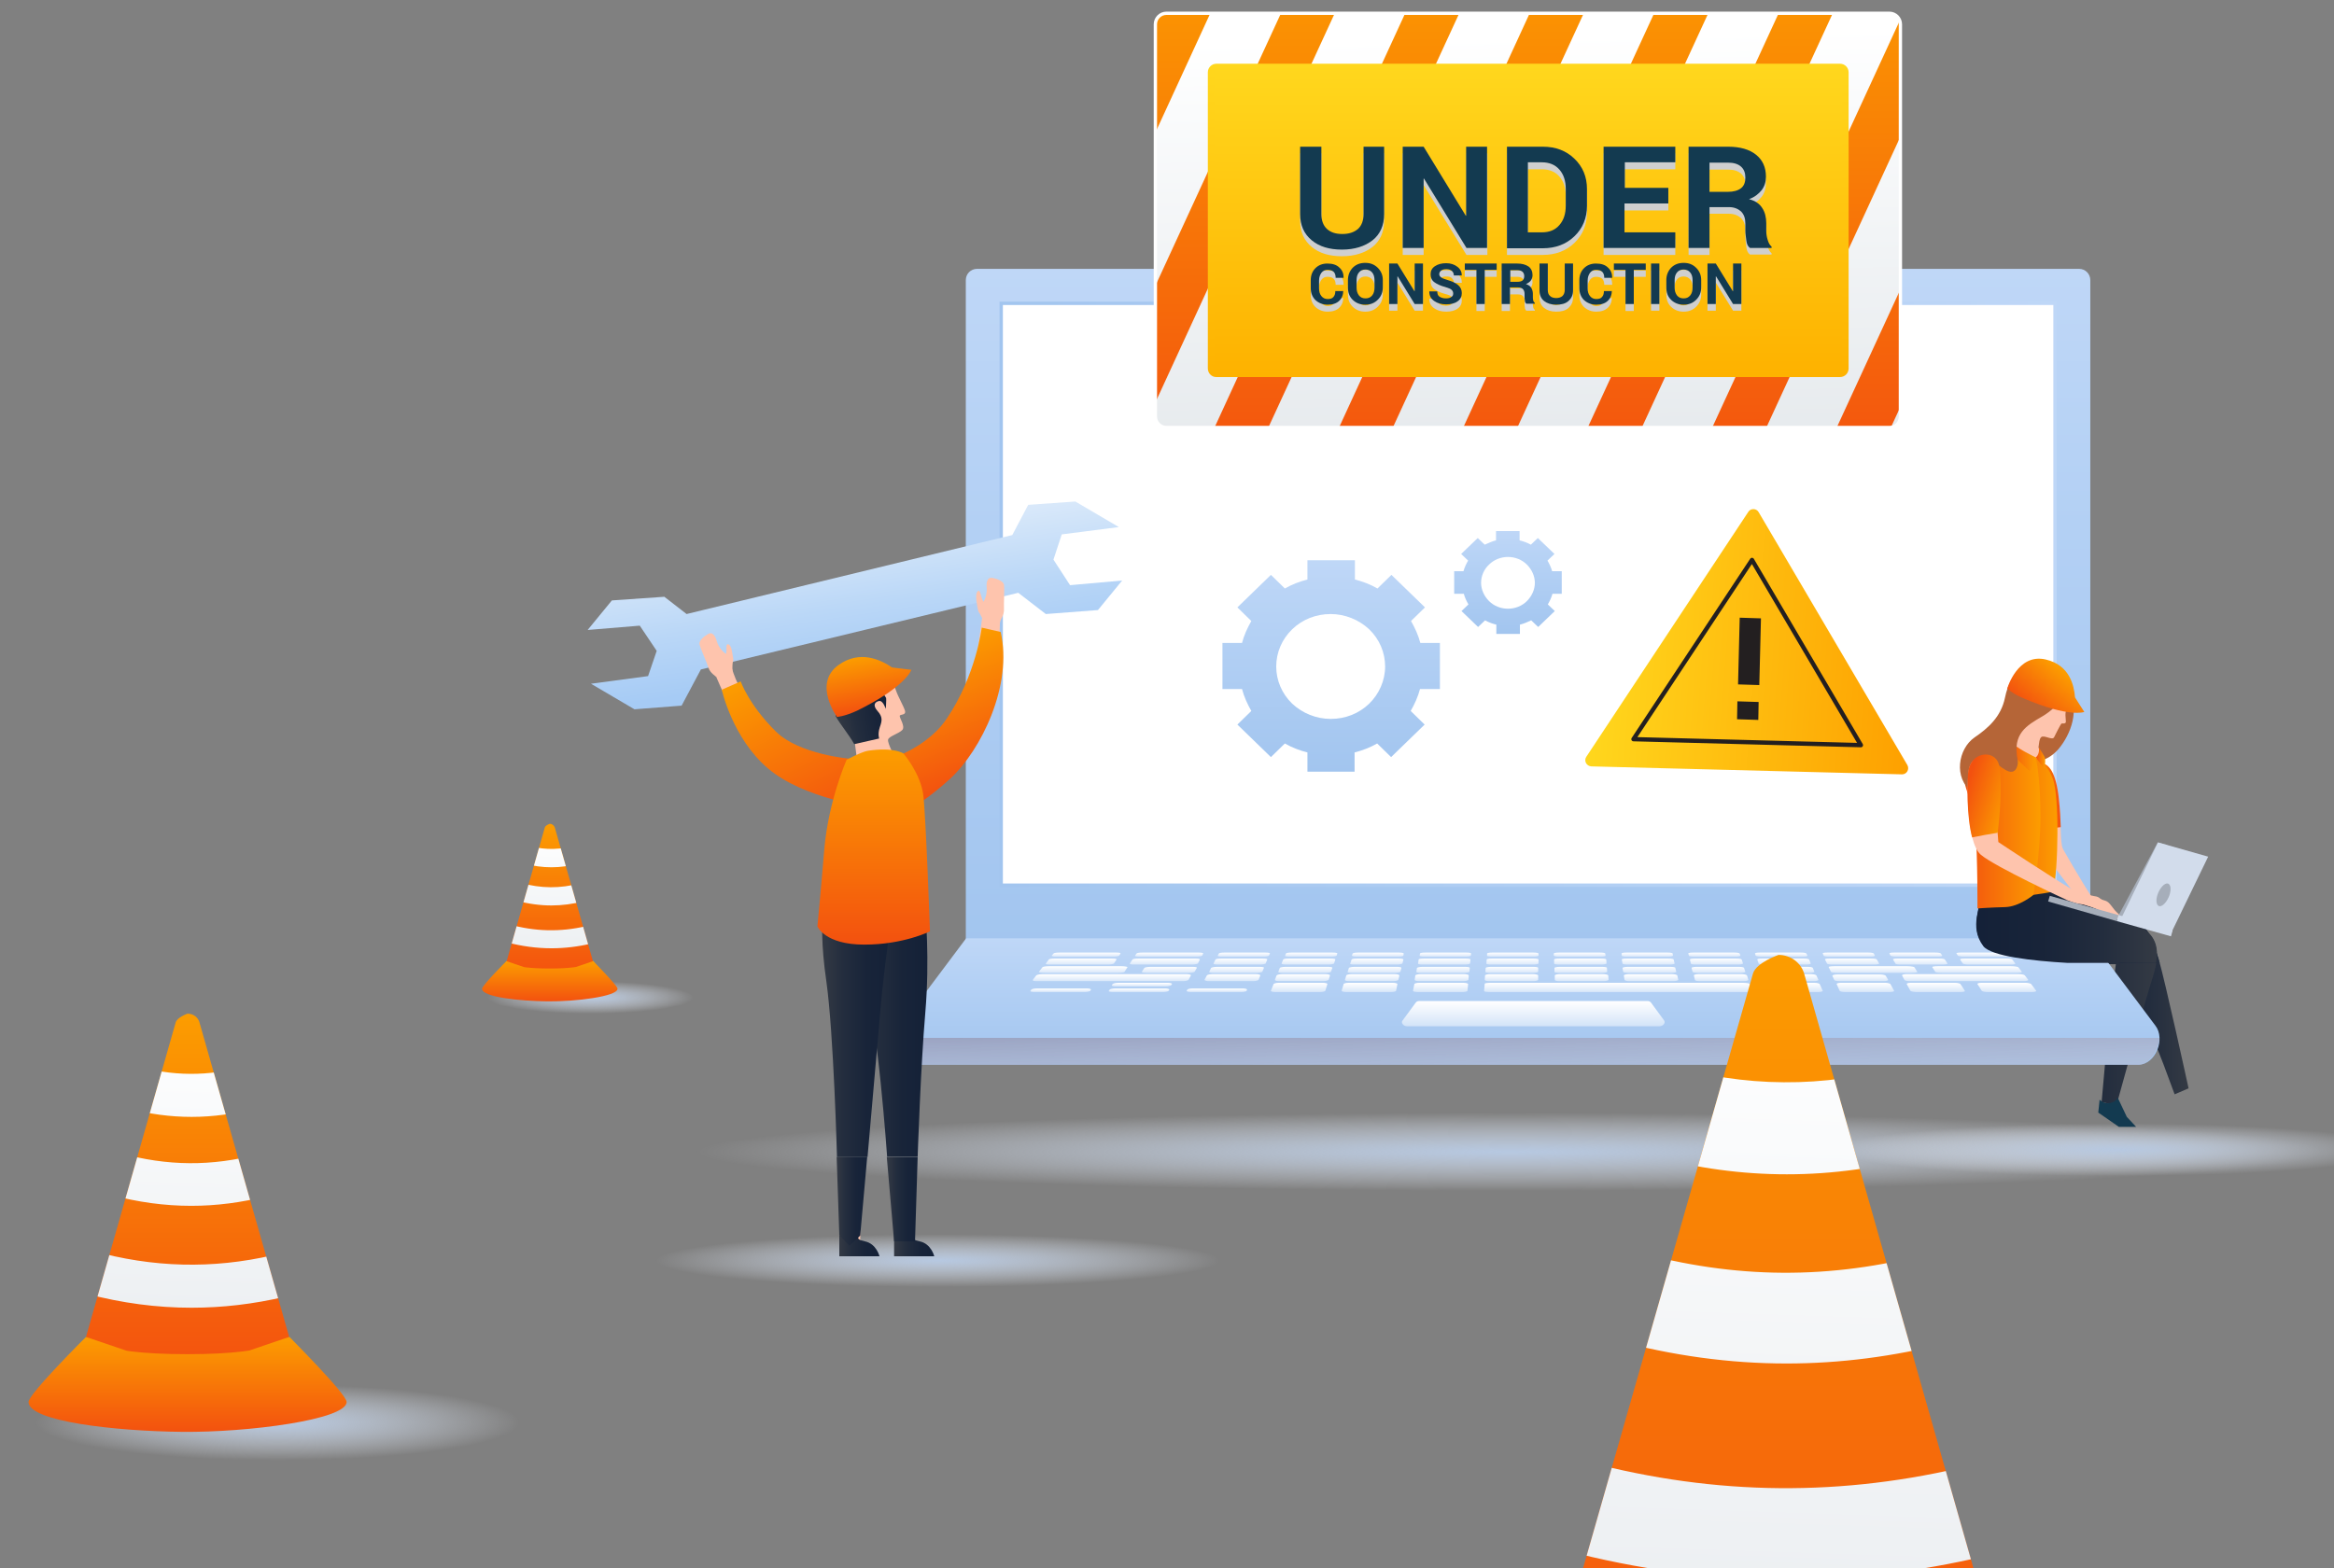 <?xml version="1.0" encoding="utf-8"?>
<!-- Generator: Adobe Illustrator 22.0.1, SVG Export Plug-In . SVG Version: 6.00 Build 0)  -->
<svg version="1.1" id="Layer_1" xmlns="http://www.w3.org/2000/svg" xmlns:xlink="http://www.w3.org/1999/xlink" x="0px" y="0px"
	 viewBox="0 0 703 472.5" style="enable-background:new 0 0 703 472.5;" xml:space="preserve">
<rect x="0" y="0" width="703" height="472.5" fill="#808080" stroke="none"/>
<style type="text/css">
	.st0{clip-path:url(#SVGID_2_);fill:url(#SVGID_3_);}
	.st1{clip-path:url(#SVGID_2_);fill:url(#SVGID_4_);}
	.st2{clip-path:url(#SVGID_2_);fill:url(#SVGID_5_);}
	.st3{clip-path:url(#SVGID_2_);fill:url(#SVGID_6_);}
	.st4{clip-path:url(#SVGID_2_);fill:url(#SVGID_7_);}
	.st5{clip-path:url(#SVGID_2_);}
	.st6{clip-path:url(#SVGID_9_);fill:url(#SVGID_10_);}
	.st7{clip-path:url(#SVGID_9_);}
	.st8{fill:url(#SVGID_11_);}
	.st9{fill:url(#SVGID_12_);}
	.st10{fill:url(#SVGID_13_);}
	.st11{clip-path:url(#SVGID_2_);fill:url(#SVGID_14_);}
	.st12{clip-path:url(#SVGID_2_);fill:#FFFFFF;}
	.st13{clip-path:url(#SVGID_2_);fill:none;stroke:url(#SVGID_15_);stroke-miterlimit:10;}
	.st14{clip-path:url(#SVGID_2_);fill:url(#SVGID_16_);}
	.st15{clip-path:url(#SVGID_2_);fill:url(#SVGID_17_);}
	.st16{clip-path:url(#SVGID_2_);fill:#133A50;}
	.st17{clip-path:url(#SVGID_2_);fill:url(#SVGID_18_);}
	.st18{clip-path:url(#SVGID_2_);fill:url(#SVGID_19_);}
	.st19{fill:url(#SVGID_20_);}
	.st20{fill:url(#SVGID_21_);}
	.st21{fill:url(#SVGID_22_);}
	.st22{fill:url(#SVGID_23_);}
	.st23{fill:url(#SVGID_24_);}
	.st24{fill:url(#SVGID_25_);}
	.st25{fill:url(#SVGID_26_);}
	.st26{fill:url(#SVGID_27_);}
	.st27{fill:url(#SVGID_28_);}
	.st28{fill:url(#SVGID_29_);}
	.st29{fill:url(#SVGID_30_);}
	.st30{fill:url(#SVGID_31_);}
	.st31{fill:url(#SVGID_32_);}
	.st32{fill:url(#SVGID_33_);}
	.st33{fill:url(#SVGID_34_);}
	.st34{fill:url(#SVGID_35_);}
	.st35{fill:url(#SVGID_36_);}
	.st36{fill:url(#SVGID_37_);}
	.st37{fill:url(#SVGID_38_);}
	.st38{fill:url(#SVGID_39_);}
	.st39{fill:url(#SVGID_40_);}
	.st40{fill:url(#SVGID_41_);}
	.st41{fill:url(#SVGID_42_);}
	.st42{fill:url(#SVGID_43_);}
	.st43{fill:url(#SVGID_44_);}
	.st44{fill:url(#SVGID_45_);}
	.st45{fill:url(#SVGID_46_);}
	.st46{fill:url(#SVGID_47_);}
	.st47{fill:url(#SVGID_48_);}
	.st48{fill:url(#SVGID_49_);}
	.st49{fill:url(#SVGID_50_);}
	.st50{fill:url(#SVGID_51_);}
	.st51{fill:url(#SVGID_52_);}
	.st52{fill:url(#SVGID_53_);}
	.st53{fill:url(#SVGID_54_);}
	.st54{fill:url(#SVGID_55_);}
	.st55{fill:url(#SVGID_56_);}
	.st56{fill:url(#SVGID_57_);}
	.st57{fill:url(#SVGID_58_);}
	.st58{fill:url(#SVGID_59_);}
	.st59{fill:url(#SVGID_60_);}
	.st60{fill:url(#SVGID_61_);}
	.st61{fill:url(#SVGID_62_);}
	.st62{fill:url(#SVGID_63_);}
	.st63{fill:url(#SVGID_64_);}
	.st64{fill:url(#SVGID_65_);}
	.st65{fill:url(#SVGID_66_);}
	.st66{fill:url(#SVGID_67_);}
	.st67{fill:url(#SVGID_68_);}
	.st68{fill:url(#SVGID_69_);}
	.st69{fill:url(#SVGID_70_);}
	.st70{fill:url(#SVGID_71_);}
	.st71{fill:url(#SVGID_72_);}
	.st72{fill:url(#SVGID_73_);}
	.st73{fill:url(#SVGID_74_);}
	.st74{fill:url(#SVGID_75_);}
	.st75{fill:url(#SVGID_76_);}
	.st76{fill:url(#SVGID_77_);}
	.st77{fill:url(#SVGID_78_);}
	.st78{fill:url(#SVGID_79_);}
	.st79{fill:url(#SVGID_80_);}
	.st80{fill:url(#SVGID_81_);}
	.st81{fill:url(#SVGID_82_);}
	.st82{fill:url(#SVGID_83_);}
	.st83{fill:url(#SVGID_84_);}
	.st84{clip-path:url(#SVGID_2_);fill:url(#SVGID_85_);}
	.st85{clip-path:url(#SVGID_2_);fill:url(#SVGID_86_);}
	.st86{clip-path:url(#SVGID_2_);fill:url(#SVGID_87_);}
	.st87{clip-path:url(#SVGID_2_);fill:#B56537;}
	.st88{clip-path:url(#SVGID_2_);fill:#FEC4AD;}
	.st89{fill:#FEC4AD;}
	.st90{fill:url(#SVGID_88_);}
	.st91{clip-path:url(#SVGID_2_);fill:url(#SVGID_89_);}
	.st92{clip-path:url(#SVGID_2_);fill:url(#SVGID_90_);}
	.st93{clip-path:url(#SVGID_2_);fill:url(#SVGID_91_);}
	.st94{clip-path:url(#SVGID_2_);fill:url(#SVGID_92_);}
	.st95{fill:url(#SVGID_93_);}
	.st96{fill:#A6AEBA;}
	.st97{fill:#D2DCEB;}
	.st98{clip-path:url(#SVGID_2_);fill:url(#SVGID_94_);}
	.st99{clip-path:url(#SVGID_2_);fill:url(#SVGID_95_);}
	.st100{clip-path:url(#SVGID_2_);fill:url(#SVGID_96_);}
	.st101{clip-path:url(#SVGID_2_);fill:url(#SVGID_97_);}
	.st102{clip-path:url(#SVGID_2_);fill:url(#SVGID_98_);}
	.st103{clip-path:url(#SVGID_2_);fill:#DBA87B;}
	.st104{clip-path:url(#SVGID_2_);fill:url(#SVGID_99_);}
	.st105{clip-path:url(#SVGID_2_);fill:url(#SVGID_100_);}
	.st106{clip-path:url(#SVGID_2_);fill:url(#SVGID_101_);}
	.st107{clip-path:url(#SVGID_2_);fill:url(#SVGID_102_);}
	.st108{clip-path:url(#SVGID_2_);fill:url(#SVGID_103_);}
	.st109{clip-path:url(#SVGID_2_);fill:url(#SVGID_104_);}
	.st110{clip-path:url(#SVGID_2_);fill:url(#SVGID_105_);}
	.st111{clip-path:url(#SVGID_2_);fill:url(#SVGID_106_);}
	.st112{clip-path:url(#SVGID_2_);fill:url(#SVGID_107_);}
	.st113{clip-path:url(#SVGID_2_);fill:url(#SVGID_108_);}
	.st114{clip-path:url(#SVGID_110_);fill:url(#SVGID_111_);}
	.st115{clip-path:url(#SVGID_110_);}
	.st116{fill:url(#SVGID_112_);}
	.st117{fill:url(#SVGID_113_);}
	.st118{fill:url(#SVGID_114_);}
	.st119{clip-path:url(#SVGID_2_);fill:url(#SVGID_115_);}
	.st120{clip-path:url(#SVGID_2_);fill:#231F20;}
	
		.st121{clip-path:url(#SVGID_2_);fill:none;stroke:#231F20;stroke-width:1.299;stroke-linecap:round;stroke-linejoin:round;stroke-miterlimit:10;}
	.st122{clip-path:url(#SVGID_117_);fill:url(#SVGID_118_);}
	.st123{clip-path:url(#SVGID_117_);fill:url(#SVGID_119_);}
	.st124{clip-path:url(#SVGID_117_);fill:url(#SVGID_120_);}
	.st125{clip-path:url(#SVGID_117_);fill:url(#SVGID_121_);}
	.st126{clip-path:url(#SVGID_117_);fill:url(#SVGID_122_);}
	.st127{clip-path:url(#SVGID_117_);fill:url(#SVGID_123_);}
	.st128{clip-path:url(#SVGID_117_);fill:url(#SVGID_124_);}
	.st129{clip-path:url(#SVGID_117_);fill:url(#SVGID_125_);}
	.st130{clip-path:url(#SVGID_117_);fill:url(#SVGID_126_);}
	.st131{clip-path:url(#SVGID_117_);fill:url(#SVGID_127_);}
	.st132{clip-path:url(#SVGID_2_);fill:url(#SVGID_128_);}
	.st133{clip-path:url(#SVGID_2_);fill:none;stroke:url(#SVGID_129_);stroke-width:2;stroke-miterlimit:10;}
	.st134{clip-path:url(#SVGID_2_);fill:none;stroke:#FFFFFF;stroke-miterlimit:10;}
	.st135{clip-path:url(#SVGID_2_);fill:#CFCFCF;}
	.st136{clip-path:url(#SVGID_2_);fill:url(#SVGID_130_);}
	.st137{clip-path:url(#SVGID_2_);fill:url(#SVGID_131_);}
	.st138{clip-path:url(#SVGID_2_);fill:url(#SVGID_132_);}
	.st139{clip-path:url(#SVGID_2_);fill:url(#SVGID_133_);}
	.st140{clip-path:url(#SVGID_135_);fill:url(#SVGID_136_);}
	.st141{clip-path:url(#SVGID_135_);}
	.st142{fill:url(#SVGID_137_);}
	.st143{fill:url(#SVGID_138_);}
	.st144{fill:url(#SVGID_139_);}
</style>
<g>
	<defs>
		<path id="SVGID_1_" d="M693,472.5H10c-5.5,0-10-4.5-10-10V10C0,4.5,4.5,0,10,0h683c5.5,0,10,4.5,10,10v452.5
			C703,468,698.5,472.5,693,472.5z"/>
	</defs>
	<clipPath id="SVGID_2_">
		<use xlink:href="#SVGID_1_"  style="overflow:visible;"/>
	</clipPath>
	
		<radialGradient id="SVGID_3_" cx="432.899" cy="363.83" r="249.619" gradientTransform="matrix(0.983 0 0 4.730209e-02 29.241 329.814)" gradientUnits="userSpaceOnUse">
		<stop  offset="0" style="stop-color:#B6C8E1"/>
		<stop  offset="1" style="stop-color:#EFF5FF;stop-opacity:0"/>
	</radialGradient>
	<ellipse class="st0" cx="454.8" cy="347" rx="258.4" ry="16.4"/>
	
		<radialGradient id="SVGID_4_" cx="-1643.096" cy="451.653" r="249.585" gradientTransform="matrix(0.341 0 0 3.187792e-02 1198.187 331.984)" gradientUnits="userSpaceOnUse">
		<stop  offset="0" style="stop-color:#B6C8E1"/>
		<stop  offset="1" style="stop-color:#EFF5FF;stop-opacity:0"/>
	</radialGradient>
	<ellipse class="st1" cx="637.7" cy="346.4" rx="89.7" ry="11.1"/>
	
		<radialGradient id="SVGID_5_" cx="-2685.355" cy="504.676" r="249.584" gradientTransform="matrix(0.341 0 0 3.187792e-02 1198.187 363.711)" gradientUnits="userSpaceOnUse">
		<stop  offset="0" style="stop-color:#B6C8E1"/>
		<stop  offset="1" style="stop-color:#EFF5FF;stop-opacity:0"/>
	</radialGradient>
	<ellipse class="st2" cx="282.1" cy="379.8" rx="89.7" ry="11.1"/>
	
		<radialGradient id="SVGID_6_" cx="-5699.094" cy="397.913" r="154.749" gradientTransform="matrix(0.201 0 0 3.153522e-02 1323.357 287.982)" gradientUnits="userSpaceOnUse">
		<stop  offset="0" style="stop-color:#B6C8E1"/>
		<stop  offset="1" style="stop-color:#EFF5FF;stop-opacity:0"/>
	</radialGradient>
	<ellipse class="st3" cx="176.1" cy="300.3" rx="32.8" ry="5.7"/>
	<linearGradient id="SVGID_7_" gradientUnits="userSpaceOnUse" x1="165.564" y1="289.557" x2="165.564" y2="301.749">
		<stop  offset="0" style="stop-color:#FC9D00"/>
		<stop  offset="1" style="stop-color:#F3510F"/>
	</linearGradient>
	<path class="st4" d="M186,297.9c0,2.3-12.6,3.9-21.1,3.8c-8.5-0.1-19.7-1.3-19.7-3.8c0-1,7.4-8.4,7.4-8.4h26.1
		C178.6,289.6,186,296.9,186,297.9z"/>
	<g class="st5">
		<defs>
			<path id="SVGID_8_" d="M178.6,289.6c0,0-1.2,2.2-13,2.2c-12.1,0-13-2.2-13-2.2l11.5-40.3c0.2-0.7,0.8-1.1,1.5-1.1l0,0
				c0.7,0,1.3,0.5,1.5,1.1L178.6,289.6z"/>
		</defs>
		<clipPath id="SVGID_9_">
			<use xlink:href="#SVGID_8_"  style="overflow:visible;"/>
		</clipPath>
		<linearGradient id="SVGID_10_" gradientUnits="userSpaceOnUse" x1="165.564" y1="248.094" x2="165.564" y2="293.993">
			<stop  offset="0" style="stop-color:#FC9D00"/>
			<stop  offset="1" style="stop-color:#F3510F"/>
		</linearGradient>
		<path class="st6" d="M178.6,289.6l-13,4.4l-13-4.4l11.5-40.3c0.2-0.7,1.5-1.1,1.5-1.1l0,0c0.7,0,1.3,0.5,1.5,1.1L178.6,289.6z"/>
		<g class="st7">
			<linearGradient id="SVGID_11_" gradientUnits="userSpaceOnUse" x1="165.509" y1="250.761" x2="163.88" y2="299.615">
				<stop  offset="0" style="stop-color:#FFFFFF"/>
				<stop  offset="0.169" style="stop-color:#FAFBFC"/>
				<stop  offset="1" style="stop-color:#E6EAED"/>
			</linearGradient>
			<path class="st8" d="M188.2,274.9c-15.8,7.5-30.8,7.2-46.6-1.2c-0.8,1.6-1.7,3.3-2.5,4.9c9.1,4.7,18.1,7.1,27,7.1
				c8,0,15.9-1.9,24-5.6C189.4,278.4,188.8,276.7,188.2,274.9z"/>
		</g>
		<g class="st7">
			<linearGradient id="SVGID_12_" gradientUnits="userSpaceOnUse" x1="165.954" y1="250.811" x2="164.326" y2="299.651">
				<stop  offset="0" style="stop-color:#FFFFFF"/>
				<stop  offset="0.169" style="stop-color:#FAFBFC"/>
				<stop  offset="1" style="stop-color:#E6EAED"/>
			</linearGradient>
			<path class="st9" d="M184,262.5c-12.8,6.5-23.5,6.4-36.4-0.2c-0.9,1.6-1.7,3.3-2.6,4.9c7.3,3.7,14.2,5.6,21.1,5.6
				c6.4,0,12.9-1.7,19.7-5C185.2,266,184.6,264.2,184,262.5z"/>
		</g>
		<g class="st7">
			<linearGradient id="SVGID_13_" gradientUnits="userSpaceOnUse" x1="166.454" y1="250.853" x2="164.826" y2="299.675">
				<stop  offset="0" style="stop-color:#FFFFFF"/>
				<stop  offset="0.169" style="stop-color:#FAFBFC"/>
				<stop  offset="1" style="stop-color:#E6EAED"/>
			</linearGradient>
			<path class="st10" d="M180.3,251.2c-8.1,5.8-18.9,6.1-27.2,0.8c-0.9,1.6-1.8,3.3-2.7,4.9c4.8,2.9,10.2,4.4,15.7,4.4
				c5.6,0,11.1-1.6,16-4.6C181.5,254.9,180.9,253.1,180.3,251.2z"/>
		</g>
	</g>
	
		<linearGradient id="SVGID_14_" gradientUnits="userSpaceOnUse" x1="3221.024" y1="81.006" x2="3221.024" y2="286.738" gradientTransform="matrix(-1 0 0 1 3681.257 0)">
		<stop  offset="0" style="stop-color:#BFD7F7"/>
		<stop  offset="0.27" style="stop-color:#B6D2F5"/>
		<stop  offset="1" style="stop-color:#A2C5EF"/>
	</linearGradient>
	<path class="st11" d="M294.3,286.7h331.9c1.9,0,3.4-1.5,3.4-3.4V84.4c0-1.9-1.5-3.4-3.4-3.4H294.3c-1.9,0-3.4,1.5-3.4,3.4v198.9
		C290.9,285.2,292.4,286.7,294.3,286.7z"/>
	
		<rect x="301.5" y="91.5" transform="matrix(-1 -1.224647e-16 1.224647e-16 -1 920.465 358.19)" class="st12" width="317.4" height="175.3"/>
	<linearGradient id="SVGID_15_" gradientUnits="userSpaceOnUse" x1="301.027" y1="179.095" x2="619.439" y2="179.095">
		<stop  offset="0" style="stop-color:#BFD7F7"/>
		<stop  offset="0.27" style="stop-color:#B6D2F5"/>
		<stop  offset="1" style="stop-color:#A2C5EF"/>
	</linearGradient>
	
		<rect x="301.5" y="91.5" transform="matrix(-1 -1.224647e-16 1.224647e-16 -1 920.465 358.19)" class="st13" width="317.4" height="175.3"/>
	
		<linearGradient id="SVGID_16_" gradientUnits="userSpaceOnUse" x1="3340.883" y1="302.208" x2="3380.017" y2="302.208" gradientTransform="matrix(-1 0 0 1 4000.125 0)">
		<stop  offset="0" style="stop-color:#343A44"/>
		<stop  offset="0.301" style="stop-color:#232D3E"/>
		<stop  offset="0.639" style="stop-color:#182439"/>
		<stop  offset="1" style="stop-color:#142138"/>
	</linearGradient>
	<path class="st14" d="M643.7,277.7c2,1.8,3.5,1.2,6.5,11.3c1.9,6.4,9,38.9,9,38.9l-4.2,1.8c-5.7-15.5-5.7-15.5-12.4-28.1
		c-3.2-6.1-4.6-12.1-4.6-12.1l-12.4-0.7c-7.7-3.1-5.1-14-5.1-14S641.7,275.9,643.7,277.7z"/>
	
		<linearGradient id="SVGID_17_" gradientUnits="userSpaceOnUse" x1="3350.448" y1="297.045" x2="3404.841" y2="297.045" gradientTransform="matrix(-1 0 0 1 4000.125 0)">
		<stop  offset="0" style="stop-color:#343A44"/>
		<stop  offset="0.301" style="stop-color:#232D3E"/>
		<stop  offset="0.639" style="stop-color:#182439"/>
		<stop  offset="1" style="stop-color:#142138"/>
	</linearGradient>
	<path class="st15" d="M596.9,268.1l11.2-6.9l10.8,8.1l13.4,4.2c0,0,0,0-0.1,0c5.4,1.8,11.6,4.5,13.5,6.2c2,1.8,6,4.4,2.8,14.4
		c-2.1,6.4-11,38.8-11,38.8l-4.5-0.8c0,0,1.6-18.8,3.2-32.9c0.8-6.8,1.1-8.7,1.1-8.7s-35.6-0.1-39.7-5.5
		C592.9,279.1,596.9,273.3,596.9,268.1z"/>
	<path class="st16" d="M637.8,330.6c0,0-0.1,1.2-2.1,1.7c-2,0.5-3.3-1-3.3-1l-0.4,3.9l6.2,4.3h5.2l-2.8-3L637.8,330.6z"/>
	
		<linearGradient id="SVGID_18_" gradientUnits="userSpaceOnUse" x1="3220.995" y1="282.689" x2="3220.995" y2="320.741" gradientTransform="matrix(-1 0 0 1 3681.257 0)">
		<stop  offset="0" style="stop-color:#BFD7F7"/>
		<stop  offset="0.27" style="stop-color:#B6D2F5"/>
		<stop  offset="1" style="stop-color:#A2C5EF"/>
	</linearGradient>
	<path class="st17" d="M649.2,309l-19.7-26.3l-338.5,0L271.3,309c-3,4-0.1,11.8,5.1,11.8c58.8,0,309,0,367.7,0
		C649.3,320.7,652.3,313,649.2,309z"/>
	
		<linearGradient id="SVGID_19_" gradientUnits="userSpaceOnUse" x1="3221.298" y1="295.402" x2="3220.263" y2="354.398" gradientTransform="matrix(-1 0 0 1 3681.257 0)">
		<stop  offset="0" style="stop-color:#75769A"/>
		<stop  offset="0.968" style="stop-color:#FFFFFF;stop-opacity:0"/>
	</linearGradient>
	<path class="st18" d="M650.4,312.7c-0.1,3.1-2.6,8.1-6.3,8.1c-58.8,0-309,0-367.7,0c-3.7,0-6.2-4.9-6.3-8.1H650.4z"/>
	<g class="st5">
		
			<linearGradient id="SVGID_20_" gradientUnits="userSpaceOnUse" x1="3084.015" y1="286.966" x2="3084.015" y2="288.235" gradientTransform="matrix(-1 0 0 1 3681.257 0)">
			<stop  offset="0" style="stop-color:#FFFFFF"/>
			<stop  offset="1" style="stop-color:#FFFFFF;stop-opacity:0.472"/>
		</linearGradient>
		<path class="st19" d="M591.4,288.2H604c0.8,0,1.4-0.1,1.2-0.3l-0.5-0.6c-0.1-0.2-0.9-0.3-1.7-0.3h-12.5c-0.8,0-1.4,0.1-1.2,0.3
			l0.4,0.6C589.8,288.1,590.6,288.2,591.4,288.2z"/>
		
			<linearGradient id="SVGID_21_" gradientUnits="userSpaceOnUse" x1="3104.25" y1="286.966" x2="3104.25" y2="288.235" gradientTransform="matrix(-1 0 0 1 3681.257 0)">
			<stop  offset="0" style="stop-color:#FFFFFF"/>
			<stop  offset="1" style="stop-color:#FFFFFF;stop-opacity:0.472"/>
		</linearGradient>
		<path class="st20" d="M571.1,288.2h12.6c0.8,0,1.4-0.1,1.3-0.3l-0.4-0.6c-0.1-0.2-0.9-0.3-1.7-0.3h-12.5c-0.8,0-1.4,0.1-1.3,0.3
			l0.3,0.6C569.5,288.1,570.3,288.2,571.1,288.2z"/>
		
			<linearGradient id="SVGID_22_" gradientUnits="userSpaceOnUse" x1="3124.485" y1="286.966" x2="3124.485" y2="288.235" gradientTransform="matrix(-1 0 0 1 3681.257 0)">
			<stop  offset="0" style="stop-color:#FFFFFF"/>
			<stop  offset="1" style="stop-color:#FFFFFF;stop-opacity:0.472"/>
		</linearGradient>
		<path class="st21" d="M550.8,288.2h12.6c0.8,0,1.4-0.1,1.3-0.3l-0.3-0.6c-0.1-0.2-0.8-0.3-1.6-0.3h-12.5c-0.8,0-1.4,0.1-1.3,0.3
			l0.3,0.6C549.2,288.1,550,288.2,550.8,288.2z"/>
		
			<linearGradient id="SVGID_23_" gradientUnits="userSpaceOnUse" x1="3144.721" y1="286.966" x2="3144.721" y2="288.235" gradientTransform="matrix(-1 0 0 1 3681.257 0)">
			<stop  offset="0" style="stop-color:#FFFFFF"/>
			<stop  offset="1" style="stop-color:#FFFFFF;stop-opacity:0.472"/>
		</linearGradient>
		<path class="st22" d="M530.5,288.2h12.6c0.8,0,1.4-0.1,1.3-0.3l-0.3-0.6c-0.1-0.2-0.8-0.3-1.6-0.3H530c-0.8,0-1.4,0.1-1.4,0.3
			l0.2,0.6C528.9,288.1,529.7,288.2,530.5,288.2z"/>
		
			<linearGradient id="SVGID_24_" gradientUnits="userSpaceOnUse" x1="3164.956" y1="286.966" x2="3164.956" y2="288.235" gradientTransform="matrix(-1 0 0 1 3681.257 0)">
			<stop  offset="0" style="stop-color:#FFFFFF"/>
			<stop  offset="1" style="stop-color:#FFFFFF;stop-opacity:0.472"/>
		</linearGradient>
		<path class="st23" d="M510.2,288.2h12.6c0.8,0,1.4-0.1,1.4-0.3l-0.2-0.6c-0.1-0.2-0.8-0.3-1.6-0.3h-12.5c-0.8,0-1.4,0.1-1.4,0.3
			l0.2,0.6C508.6,288.1,509.3,288.2,510.2,288.2z"/>
		
			<linearGradient id="SVGID_25_" gradientUnits="userSpaceOnUse" x1="3185.191" y1="286.966" x2="3185.191" y2="288.235" gradientTransform="matrix(-1 0 0 1 3681.257 0)">
			<stop  offset="0" style="stop-color:#FFFFFF"/>
			<stop  offset="1" style="stop-color:#FFFFFF;stop-opacity:0.472"/>
		</linearGradient>
		<path class="st24" d="M489.9,288.2h12.6c0.8,0,1.4-0.1,1.4-0.3l-0.1-0.6c0-0.2-0.7-0.3-1.5-0.3h-12.5c-0.8,0-1.4,0.1-1.4,0.3
			l0.1,0.6C488.4,288.1,489,288.2,489.9,288.2z"/>
		
			<linearGradient id="SVGID_26_" gradientUnits="userSpaceOnUse" x1="3205.426" y1="286.966" x2="3205.426" y2="288.235" gradientTransform="matrix(-1 0 0 1 3681.257 0)">
			<stop  offset="0" style="stop-color:#FFFFFF"/>
			<stop  offset="1" style="stop-color:#FFFFFF;stop-opacity:0.472"/>
		</linearGradient>
		<path class="st25" d="M469.6,288.2h12.6c0.8,0,1.5-0.1,1.4-0.3l-0.1-0.6c0-0.2-0.7-0.3-1.5-0.3h-12.5c-0.8,0-1.5,0.1-1.5,0.3
			l0,0.6C468.1,288.1,468.7,288.2,469.6,288.2z"/>
		
			<linearGradient id="SVGID_27_" gradientUnits="userSpaceOnUse" x1="3225.685" y1="286.966" x2="3225.685" y2="288.235" gradientTransform="matrix(-1 0 0 1 3681.257 0)">
			<stop  offset="0" style="stop-color:#FFFFFF"/>
			<stop  offset="1" style="stop-color:#FFFFFF;stop-opacity:0.472"/>
		</linearGradient>
		<path class="st26" d="M449.3,288.2h12.6c0.8,0,1.5-0.1,1.5-0.3l0-0.6c0-0.2-0.7-0.3-1.5-0.3h-12.5c-0.8,0-1.5,0.1-1.5,0.3l0,0.6
			C447.8,288.1,448.4,288.2,449.3,288.2z"/>
		
			<linearGradient id="SVGID_28_" gradientUnits="userSpaceOnUse" x1="3245.921" y1="286.966" x2="3245.921" y2="288.235" gradientTransform="matrix(-1 0 0 1 3681.257 0)">
			<stop  offset="0" style="stop-color:#FFFFFF"/>
			<stop  offset="1" style="stop-color:#FFFFFF;stop-opacity:0.472"/>
		</linearGradient>
		<path class="st27" d="M428.9,288.2h12.6c0.8,0,1.5-0.1,1.5-0.3l0.1-0.6c0-0.2-0.6-0.3-1.4-0.3h-12.5c-0.8,0-1.5,0.1-1.5,0.3
			l-0.1,0.6C427.5,288.1,428.1,288.2,428.9,288.2z"/>
		
			<linearGradient id="SVGID_29_" gradientUnits="userSpaceOnUse" x1="3266.157" y1="286.966" x2="3266.157" y2="288.235" gradientTransform="matrix(-1 0 0 1 3681.257 0)">
			<stop  offset="0" style="stop-color:#FFFFFF"/>
			<stop  offset="1" style="stop-color:#FFFFFF;stop-opacity:0.472"/>
		</linearGradient>
		<path class="st28" d="M408.6,288.2h12.6c0.8,0,1.5-0.1,1.5-0.3l0.1-0.6c0-0.2-0.6-0.3-1.4-0.3H409c-0.8,0-1.5,0.1-1.6,0.3
			l-0.2,0.6C407.2,288.1,407.8,288.2,408.6,288.2z"/>
		
			<linearGradient id="SVGID_30_" gradientUnits="userSpaceOnUse" x1="3286.392" y1="286.966" x2="3286.392" y2="288.235" gradientTransform="matrix(-1 0 0 1 3681.257 0)">
			<stop  offset="0" style="stop-color:#FFFFFF"/>
			<stop  offset="1" style="stop-color:#FFFFFF;stop-opacity:0.472"/>
		</linearGradient>
		<path class="st29" d="M388.3,288.2H401c0.8,0,1.5-0.1,1.6-0.3l0.2-0.6c0.1-0.2-0.6-0.3-1.4-0.3h-12.5c-0.8,0-1.5,0.1-1.6,0.3
			l-0.2,0.6C386.9,288.1,387.5,288.2,388.3,288.2z"/>
		
			<linearGradient id="SVGID_31_" gradientUnits="userSpaceOnUse" x1="3306.627" y1="286.966" x2="3306.627" y2="288.235" gradientTransform="matrix(-1 0 0 1 3681.257 0)">
			<stop  offset="0" style="stop-color:#FFFFFF"/>
			<stop  offset="1" style="stop-color:#FFFFFF;stop-opacity:0.472"/>
		</linearGradient>
		<path class="st30" d="M368,288.2h12.6c0.8,0,1.5-0.1,1.6-0.3l0.3-0.6c0.1-0.2-0.5-0.3-1.3-0.3h-12.5c-0.8,0-1.5,0.1-1.6,0.3
			l-0.3,0.6C366.6,288.1,367.2,288.2,368,288.2z"/>
		
			<linearGradient id="SVGID_32_" gradientUnits="userSpaceOnUse" x1="3329.183" y1="286.964" x2="3329.183" y2="288.235" gradientTransform="matrix(-1 0 0 1 3681.257 0)">
			<stop  offset="0" style="stop-color:#FFFFFF"/>
			<stop  offset="1" style="stop-color:#FFFFFF;stop-opacity:0.472"/>
		</linearGradient>
		<path class="st31" d="M343.1,288.2l17.3,0c0.8,0,1.6-0.1,1.7-0.3l0.3-0.6c0.1-0.2-0.5-0.3-1.3-0.3l-17.1,0c-0.8,0-1.6,0.1-1.7,0.3
			l-0.4,0.6C341.7,288.1,342.3,288.2,343.1,288.2z"/>
		
			<linearGradient id="SVGID_33_" gradientUnits="userSpaceOnUse" x1="3354.105" y1="286.964" x2="3354.105" y2="288.235" gradientTransform="matrix(-1 0 0 1 3681.257 0)">
			<stop  offset="0" style="stop-color:#FFFFFF"/>
			<stop  offset="1" style="stop-color:#FFFFFF;stop-opacity:0.472"/>
		</linearGradient>
		<path class="st32" d="M318,288.2l17.4,0c0.8,0,1.6-0.1,1.7-0.3l0.4-0.6c0.1-0.2-0.4-0.3-1.2-0.3l-17.3,0c-0.8,0-1.6,0.1-1.7,0.3
			l-0.5,0.6C316.7,288.1,317.2,288.2,318,288.2z"/>
		
			<linearGradient id="SVGID_34_" gradientUnits="userSpaceOnUse" x1="3076.825" y1="296.207" x2="3076.825" y2="298.897" gradientTransform="matrix(-1 0 0 1 3681.257 0)">
			<stop  offset="0" style="stop-color:#FFFFFF"/>
			<stop  offset="1" style="stop-color:#FFFFFF;stop-opacity:0.472"/>
		</linearGradient>
		<path class="st33" d="M598.7,298.9H612c0.9,0,1.4-0.2,1.3-0.4l-1.5-2c-0.2-0.2-1-0.4-1.8-0.4h-13.1c-0.9,0-1.4,0.2-1.3,0.4l1.3,2
			C597,298.7,597.8,298.9,598.7,298.9z"/>
		
			<linearGradient id="SVGID_35_" gradientUnits="userSpaceOnUse" x1="3098.134" y1="296.207" x2="3098.134" y2="298.897" gradientTransform="matrix(-1 0 0 1 3681.257 0)">
			<stop  offset="0" style="stop-color:#FFFFFF"/>
			<stop  offset="1" style="stop-color:#FFFFFF;stop-opacity:0.472"/>
		</linearGradient>
		<path class="st34" d="M577.2,298.9h13.3c0.9,0,1.5-0.2,1.3-0.4l-1.3-2c-0.1-0.2-0.9-0.4-1.8-0.4h-13.1c-0.9,0-1.4,0.2-1.3,0.4
			l1.1,2C575.6,298.7,576.4,298.9,577.2,298.9z"/>
		
			<linearGradient id="SVGID_36_" gradientUnits="userSpaceOnUse" x1="3119.443" y1="296.207" x2="3119.443" y2="298.897" gradientTransform="matrix(-1 0 0 1 3681.257 0)">
			<stop  offset="0" style="stop-color:#FFFFFF"/>
			<stop  offset="1" style="stop-color:#FFFFFF;stop-opacity:0.472"/>
		</linearGradient>
		<path class="st35" d="M555.8,298.9h13.3c0.9,0,1.5-0.2,1.4-0.4l-1.1-2c-0.1-0.2-0.9-0.4-1.7-0.4h-13.1c-0.9,0-1.5,0.2-1.4,0.4
			l0.9,2C554.1,298.7,554.9,298.9,555.8,298.9z"/>
		
			<linearGradient id="SVGID_37_" gradientUnits="userSpaceOnUse" x1="3140.752" y1="296.207" x2="3140.752" y2="298.897" gradientTransform="matrix(-1 0 0 1 3681.257 0)">
			<stop  offset="0" style="stop-color:#FFFFFF"/>
			<stop  offset="1" style="stop-color:#FFFFFF;stop-opacity:0.472"/>
		</linearGradient>
		<path class="st36" d="M534.3,298.9h13.3c0.9,0,1.5-0.2,1.4-0.4l-0.9-2c-0.1-0.2-0.8-0.4-1.7-0.4h-13.1c-0.9,0-1.5,0.2-1.4,0.4
			l0.7,2C532.7,298.7,533.5,298.9,534.3,298.9z"/>
		
			<linearGradient id="SVGID_38_" gradientUnits="userSpaceOnUse" x1="3193.929" y1="296.207" x2="3193.929" y2="298.897" gradientTransform="matrix(-1 0 0 1 3681.257 0)">
			<stop  offset="0" style="stop-color:#FFFFFF"/>
			<stop  offset="1" style="stop-color:#FFFFFF;stop-opacity:0.472"/>
		</linearGradient>
		<path class="st37" d="M449.1,298.9h76.5c1.2,0,2.1-0.1,2.1-0.3l-0.7-2.2c0-0.1-1-0.3-2.2-0.3h-75.5c-1.2,0-2.1,0.1-2.1,0.3
			l-0.2,2.2C447,298.8,447.9,298.9,449.1,298.9z"/>
		
			<linearGradient id="SVGID_39_" gradientUnits="userSpaceOnUse" x1="3247.379" y1="296.207" x2="3247.379" y2="298.897" gradientTransform="matrix(-1 0 0 1 3681.257 0)">
			<stop  offset="0" style="stop-color:#FFFFFF"/>
			<stop  offset="1" style="stop-color:#FFFFFF;stop-opacity:0.472"/>
		</linearGradient>
		<path class="st38" d="M427.1,298.9h13.3c0.9,0,1.6-0.2,1.6-0.4l0.2-2c0-0.2-0.7-0.4-1.5-0.4h-13.1c-0.9,0-1.6,0.2-1.6,0.4l-0.4,2
			C425.5,298.7,426.2,298.9,427.1,298.9z"/>
		
			<linearGradient id="SVGID_40_" gradientUnits="userSpaceOnUse" x1="3268.688" y1="296.207" x2="3268.688" y2="298.897" gradientTransform="matrix(-1 0 0 1 3681.257 0)">
			<stop  offset="0" style="stop-color:#FFFFFF"/>
			<stop  offset="1" style="stop-color:#FFFFFF;stop-opacity:0.472"/>
		</linearGradient>
		<path class="st39" d="M405.6,298.9h13.3c0.9,0,1.6-0.2,1.6-0.4l0.4-2c0-0.2-0.6-0.4-1.5-0.4h-13.1c-0.9,0-1.6,0.2-1.6,0.4l-0.6,2
			C404.1,298.7,404.7,298.9,405.6,298.9z"/>
		
			<linearGradient id="SVGID_41_" gradientUnits="userSpaceOnUse" x1="3289.997" y1="296.207" x2="3289.997" y2="298.897" gradientTransform="matrix(-1 0 0 1 3681.257 0)">
			<stop  offset="0" style="stop-color:#FFFFFF"/>
			<stop  offset="1" style="stop-color:#FFFFFF;stop-opacity:0.472"/>
		</linearGradient>
		<path class="st40" d="M384.2,298.9h13.3c0.9,0,1.6-0.2,1.7-0.4l0.6-2c0.1-0.2-0.6-0.4-1.4-0.4h-13.1c-0.9,0-1.6,0.2-1.7,0.4
			l-0.8,2C382.7,298.7,383.3,298.9,384.2,298.9z"/>
		
			<linearGradient id="SVGID_42_" gradientUnits="userSpaceOnUse" x1="3338.306" y1="297.854" x2="3338.306" y2="298.897" gradientTransform="matrix(-1 0 0 1 3681.257 0)">
			<stop  offset="0" style="stop-color:#FFFFFF"/>
			<stop  offset="1" style="stop-color:#FFFFFF;stop-opacity:0.472"/>
		</linearGradient>
		<path class="st41" d="M335.2,298.9h15c0.9,0,1.7-0.2,1.8-0.4l0.2-0.3c0.1-0.2-0.5-0.4-1.3-0.4l-14.9,0c-0.9,0-1.7,0.2-1.8,0.4
			l-0.2,0.3C333.7,298.7,334.3,298.9,335.2,298.9z"/>
		
			<linearGradient id="SVGID_43_" gradientUnits="userSpaceOnUse" x1="3361.842" y1="297.854" x2="3361.842" y2="298.897" gradientTransform="matrix(-1 0 0 1 3681.257 0)">
			<stop  offset="0" style="stop-color:#FFFFFF"/>
			<stop  offset="1" style="stop-color:#FFFFFF;stop-opacity:0.472"/>
		</linearGradient>
		<path class="st42" d="M311.6,298.9h15c0.9,0,1.7-0.2,1.8-0.4l0.2-0.3c0.1-0.2-0.4-0.4-1.3-0.4l-14.9,0c-0.9,0-1.7,0.2-1.8,0.4
			l-0.2,0.3C310.1,298.7,310.7,298.9,311.6,298.9z"/>
		
			<linearGradient id="SVGID_44_" gradientUnits="userSpaceOnUse" x1="3314.771" y1="297.854" x2="3314.771" y2="298.897" gradientTransform="matrix(-1 0 0 1 3681.257 0)">
			<stop  offset="0" style="stop-color:#FFFFFF"/>
			<stop  offset="1" style="stop-color:#FFFFFF;stop-opacity:0.472"/>
		</linearGradient>
		<path class="st43" d="M358.8,298.9h15c0.9,0,1.6-0.2,1.7-0.4l0.1-0.3c0.1-0.2-0.5-0.4-1.4-0.4h-14.9c-0.9,0-1.6,0.2-1.7,0.4
			l-0.2,0.3C357.3,298.7,357.9,298.9,358.8,298.9z"/>
		
			<linearGradient id="SVGID_45_" gradientUnits="userSpaceOnUse" x1="3337.31" y1="296.207" x2="3337.31" y2="297.233" gradientTransform="matrix(-1 0 0 1 3681.257 0)">
			<stop  offset="0" style="stop-color:#FFFFFF"/>
			<stop  offset="1" style="stop-color:#FFFFFF;stop-opacity:0.472"/>
		</linearGradient>
		<path class="st44" d="M336.2,297.2h14.8c0.9,0,1.6-0.2,1.8-0.4l0.2-0.3c0.1-0.2-0.5-0.4-1.3-0.4h-14.8c-0.9,0-1.6,0.2-1.8,0.4
			l-0.2,0.3C334.8,297.1,335.4,297.2,336.2,297.2z"/>
		
			<linearGradient id="SVGID_46_" gradientUnits="userSpaceOnUse" x1="3082.493" y1="288.753" x2="3082.493" y2="290.642" gradientTransform="matrix(-1 0 0 1 3681.257 0)">
			<stop  offset="0" style="stop-color:#FFFFFF"/>
			<stop  offset="1" style="stop-color:#FFFFFF;stop-opacity:0.472"/>
		</linearGradient>
		<path class="st45" d="M593,290.6h12.8c0.8,0,1.4-0.2,1.2-0.3l-0.9-1.2c-0.1-0.2-0.9-0.3-1.7-0.3h-12.7c-0.8,0-1.4,0.1-1.3,0.3
			l0.8,1.2C591.4,290.5,592.2,290.6,593,290.6z"/>
		
			<linearGradient id="SVGID_47_" gradientUnits="userSpaceOnUse" x1="3102.955" y1="288.753" x2="3102.955" y2="290.642" gradientTransform="matrix(-1 0 0 1 3681.257 0)">
			<stop  offset="0" style="stop-color:#FFFFFF"/>
			<stop  offset="1" style="stop-color:#FFFFFF;stop-opacity:0.472"/>
		</linearGradient>
		<path class="st46" d="M572.5,290.6h12.8c0.8,0,1.4-0.2,1.3-0.3l-0.8-1.2c-0.1-0.2-0.9-0.3-1.7-0.3h-12.6c-0.8,0-1.4,0.1-1.3,0.3
			l0.7,1.2C570.9,290.5,571.6,290.6,572.5,290.6z"/>
		
			<linearGradient id="SVGID_48_" gradientUnits="userSpaceOnUse" x1="3123.416" y1="288.753" x2="3123.416" y2="290.642" gradientTransform="matrix(-1 0 0 1 3681.257 0)">
			<stop  offset="0" style="stop-color:#FFFFFF"/>
			<stop  offset="1" style="stop-color:#FFFFFF;stop-opacity:0.472"/>
		</linearGradient>
		<path class="st47" d="M551.9,290.6h12.8c0.8,0,1.4-0.2,1.3-0.3l-0.7-1.2c-0.1-0.2-0.8-0.3-1.7-0.3H551c-0.8,0-1.4,0.1-1.3,0.3
			l0.6,1.2C550.3,290.5,551.1,290.6,551.9,290.6z"/>
		
			<linearGradient id="SVGID_49_" gradientUnits="userSpaceOnUse" x1="3143.878" y1="288.753" x2="3143.878" y2="290.642" gradientTransform="matrix(-1 0 0 1 3681.257 0)">
			<stop  offset="0" style="stop-color:#FFFFFF"/>
			<stop  offset="1" style="stop-color:#FFFFFF;stop-opacity:0.472"/>
		</linearGradient>
		<path class="st48" d="M531.3,290.6h12.8c0.8,0,1.4-0.2,1.3-0.3l-0.5-1.2c-0.1-0.2-0.8-0.3-1.6-0.3h-12.6c-0.8,0-1.4,0.1-1.4,0.3
			l0.4,1.2C529.8,290.5,530.5,290.6,531.3,290.6z"/>
		
			<linearGradient id="SVGID_50_" gradientUnits="userSpaceOnUse" x1="3164.339" y1="288.753" x2="3164.339" y2="290.642" gradientTransform="matrix(-1 0 0 1 3681.257 0)">
			<stop  offset="0" style="stop-color:#FFFFFF"/>
			<stop  offset="1" style="stop-color:#FFFFFF;stop-opacity:0.472"/>
		</linearGradient>
		<path class="st49" d="M510.8,290.6h12.8c0.8,0,1.4-0.2,1.4-0.3l-0.4-1.2c-0.1-0.2-0.8-0.3-1.6-0.3h-12.6c-0.8,0-1.4,0.1-1.4,0.3
			l0.3,1.2C509.2,290.5,509.9,290.6,510.8,290.6z"/>
		
			<linearGradient id="SVGID_51_" gradientUnits="userSpaceOnUse" x1="3184.8" y1="288.753" x2="3184.8" y2="290.642" gradientTransform="matrix(-1 0 0 1 3681.257 0)">
			<stop  offset="0" style="stop-color:#FFFFFF"/>
			<stop  offset="1" style="stop-color:#FFFFFF;stop-opacity:0.472"/>
		</linearGradient>
		<path class="st50" d="M490.2,290.6H503c0.8,0,1.5-0.2,1.4-0.3l-0.3-1.2c0-0.2-0.7-0.3-1.6-0.3h-12.6c-0.8,0-1.5,0.1-1.4,0.3
			l0.2,1.2C488.7,290.5,489.4,290.6,490.2,290.6z"/>
		
			<linearGradient id="SVGID_52_" gradientUnits="userSpaceOnUse" x1="3205.262" y1="288.753" x2="3205.262" y2="290.642" gradientTransform="matrix(-1 0 0 1 3681.257 0)">
			<stop  offset="0" style="stop-color:#FFFFFF"/>
			<stop  offset="1" style="stop-color:#FFFFFF;stop-opacity:0.472"/>
		</linearGradient>
		<path class="st51" d="M469.6,290.6h12.8c0.8,0,1.5-0.2,1.5-0.3l-0.1-1.2c0-0.2-0.7-0.3-1.5-0.3h-12.7c-0.8,0-1.5,0.1-1.5,0.3
			l0,1.2C468.1,290.5,468.8,290.6,469.6,290.6z"/>
		
			<linearGradient id="SVGID_53_" gradientUnits="userSpaceOnUse" x1="3225.77" y1="288.753" x2="3225.77" y2="290.642" gradientTransform="matrix(-1 0 0 1 3681.257 0)">
			<stop  offset="0" style="stop-color:#FFFFFF"/>
			<stop  offset="1" style="stop-color:#FFFFFF;stop-opacity:0.472"/>
		</linearGradient>
		<path class="st52" d="M449.1,290.6h12.8c0.8,0,1.5-0.2,1.5-0.3l0-1.2c0-0.2-0.7-0.3-1.5-0.3h-12.6c-0.8,0-1.5,0.1-1.5,0.3
			l-0.1,1.2C447.6,290.5,448.3,290.6,449.1,290.6z"/>
		
			<linearGradient id="SVGID_54_" gradientUnits="userSpaceOnUse" x1="3246.235" y1="288.753" x2="3246.235" y2="290.642" gradientTransform="matrix(-1 0 0 1 3681.257 0)">
			<stop  offset="0" style="stop-color:#FFFFFF"/>
			<stop  offset="1" style="stop-color:#FFFFFF;stop-opacity:0.472"/>
		</linearGradient>
		<path class="st53" d="M428.5,290.6h12.8c0.8,0,1.5-0.2,1.5-0.3l0.1-1.2c0-0.2-0.6-0.3-1.4-0.3h-12.7c-0.8,0-1.5,0.1-1.5,0.3
			l-0.2,1.2C427.1,290.5,427.7,290.6,428.5,290.6z"/>
		
			<linearGradient id="SVGID_55_" gradientUnits="userSpaceOnUse" x1="3266.697" y1="288.753" x2="3266.697" y2="290.642" gradientTransform="matrix(-1 0 0 1 3681.257 0)">
			<stop  offset="0" style="stop-color:#FFFFFF"/>
			<stop  offset="1" style="stop-color:#FFFFFF;stop-opacity:0.472"/>
		</linearGradient>
		<path class="st54" d="M408,290.6h12.8c0.8,0,1.5-0.2,1.6-0.3l0.3-1.2c0-0.2-0.6-0.3-1.4-0.3h-12.6c-0.8,0-1.5,0.1-1.6,0.3
			l-0.4,1.2C406.5,290.5,407.1,290.6,408,290.6z"/>
		
			<linearGradient id="SVGID_56_" gradientUnits="userSpaceOnUse" x1="3287.158" y1="288.753" x2="3287.158" y2="290.642" gradientTransform="matrix(-1 0 0 1 3681.257 0)">
			<stop  offset="0" style="stop-color:#FFFFFF"/>
			<stop  offset="1" style="stop-color:#FFFFFF;stop-opacity:0.472"/>
		</linearGradient>
		<path class="st55" d="M387.4,290.6h12.8c0.8,0,1.5-0.2,1.6-0.3l0.4-1.2c0.1-0.2-0.6-0.3-1.4-0.3h-12.7c-0.8,0-1.5,0.1-1.6,0.3
			l-0.5,1.2C386,290.5,386.6,290.6,387.4,290.6z"/>
		
			<linearGradient id="SVGID_57_" gradientUnits="userSpaceOnUse" x1="3307.619" y1="288.753" x2="3307.619" y2="290.642" gradientTransform="matrix(-1 0 0 1 3681.257 0)">
			<stop  offset="0" style="stop-color:#FFFFFF"/>
			<stop  offset="1" style="stop-color:#FFFFFF;stop-opacity:0.472"/>
		</linearGradient>
		<path class="st56" d="M366.8,290.6h12.8c0.8,0,1.6-0.2,1.6-0.3l0.5-1.2c0.1-0.2-0.5-0.3-1.3-0.3h-12.6c-0.8,0-1.6,0.1-1.7,0.3
			l-0.6,1.2C365.4,290.5,366,290.6,366.8,290.6z"/>
		
			<linearGradient id="SVGID_58_" gradientUnits="userSpaceOnUse" x1="3330.432" y1="288.752" x2="3330.432" y2="290.642" gradientTransform="matrix(-1 0 0 1 3681.257 0)">
			<stop  offset="0" style="stop-color:#FFFFFF"/>
			<stop  offset="1" style="stop-color:#FFFFFF;stop-opacity:0.472"/>
		</linearGradient>
		<path class="st57" d="M341.6,290.6l17.5,0c0.8,0,1.6-0.2,1.7-0.3l0.6-1.2c0.1-0.2-0.5-0.3-1.3-0.3l-17.3,0c-0.8,0-1.6,0.1-1.7,0.3
			l-0.8,1.2C340.2,290.5,340.7,290.6,341.6,290.6z"/>
		
			<linearGradient id="SVGID_59_" gradientUnits="userSpaceOnUse" x1="3355.633" y1="288.752" x2="3355.633" y2="290.642" gradientTransform="matrix(-1 0 0 1 3681.257 0)">
			<stop  offset="0" style="stop-color:#FFFFFF"/>
			<stop  offset="1" style="stop-color:#FFFFFF;stop-opacity:0.472"/>
		</linearGradient>
		<path class="st58" d="M316.2,290.6l17.6,0c0.8,0,1.6-0.2,1.7-0.3l0.8-1.2c0.1-0.2-0.4-0.3-1.3-0.3l-17.4,0c-0.8,0-1.6,0.1-1.7,0.3
			l-0.9,1.2C314.8,290.5,315.4,290.6,316.2,290.6z"/>
		
			<linearGradient id="SVGID_60_" gradientUnits="userSpaceOnUse" x1="3085.76" y1="291.174" x2="3085.76" y2="293.115" gradientTransform="matrix(-1 0 0 1 3681.257 0)">
			<stop  offset="0" style="stop-color:#FFFFFF"/>
			<stop  offset="1" style="stop-color:#FFFFFF;stop-opacity:0.472"/>
		</linearGradient>
		<path class="st59" d="M585.1,293.1l22,0c1.1,0,2-0.1,1.9-0.3l-1.1-1.4c-0.1-0.1-1.1-0.3-2.3-0.3l-21.7,0c-1.1,0-2,0.1-1.9,0.3
			l0.9,1.4C583,293,584,293.1,585.1,293.1z"/>
		
			<linearGradient id="SVGID_61_" gradientUnits="userSpaceOnUse" x1="3117.11" y1="291.174" x2="3117.11" y2="293.115" gradientTransform="matrix(-1 0 0 1 3681.257 0)">
			<stop  offset="0" style="stop-color:#FFFFFF"/>
			<stop  offset="1" style="stop-color:#FFFFFF;stop-opacity:0.472"/>
		</linearGradient>
		<path class="st60" d="M553.6,293.1l22,0c1.1,0,2-0.1,1.9-0.3l-0.9-1.4c-0.1-0.1-1.1-0.3-2.2-0.3l-21.7,0c-1.1,0-2,0.1-1.9,0.3
			l0.7,1.4C551.5,293,552.5,293.1,553.6,293.1z"/>
		
			<linearGradient id="SVGID_62_" gradientUnits="userSpaceOnUse" x1="3142.909" y1="291.174" x2="3142.909" y2="293.112" gradientTransform="matrix(-1 0 0 1 3681.257 0)">
			<stop  offset="0" style="stop-color:#FFFFFF"/>
			<stop  offset="1" style="stop-color:#FFFFFF;stop-opacity:0.472"/>
		</linearGradient>
		<path class="st61" d="M532.2,293.1h12.9c0.8,0,1.4-0.2,1.4-0.3l-0.5-1.2c-0.1-0.2-0.8-0.3-1.7-0.3h-12.8c-0.8,0-1.4,0.2-1.4,0.3
			l0.4,1.2C530.7,293,531.4,293.1,532.2,293.1z"/>
		
			<linearGradient id="SVGID_63_" gradientUnits="userSpaceOnUse" x1="3163.634" y1="291.174" x2="3163.634" y2="293.112" gradientTransform="matrix(-1 0 0 1 3681.257 0)">
			<stop  offset="0" style="stop-color:#FFFFFF"/>
			<stop  offset="1" style="stop-color:#FFFFFF;stop-opacity:0.472"/>
		</linearGradient>
		<path class="st62" d="M511.4,293.1h12.9c0.8,0,1.5-0.2,1.4-0.3l-0.4-1.2c-0.1-0.2-0.8-0.3-1.6-0.3h-12.8c-0.8,0-1.5,0.2-1.4,0.3
			l0.3,1.2C509.9,293,510.6,293.1,511.4,293.1z"/>
		
			<linearGradient id="SVGID_64_" gradientUnits="userSpaceOnUse" x1="3184.359" y1="291.174" x2="3184.359" y2="293.112" gradientTransform="matrix(-1 0 0 1 3681.257 0)">
			<stop  offset="0" style="stop-color:#FFFFFF"/>
			<stop  offset="1" style="stop-color:#FFFFFF;stop-opacity:0.472"/>
		</linearGradient>
		<path class="st63" d="M490.6,293.1h12.9c0.8,0,1.5-0.2,1.4-0.3l-0.3-1.2c0-0.2-0.7-0.3-1.6-0.3h-12.8c-0.8,0-1.5,0.2-1.5,0.3
			l0.2,1.2C489,293,489.7,293.1,490.6,293.1z"/>
		
			<linearGradient id="SVGID_65_" gradientUnits="userSpaceOnUse" x1="3205.085" y1="291.174" x2="3205.085" y2="293.112" gradientTransform="matrix(-1 0 0 1 3681.257 0)">
			<stop  offset="0" style="stop-color:#FFFFFF"/>
			<stop  offset="1" style="stop-color:#FFFFFF;stop-opacity:0.472"/>
		</linearGradient>
		<path class="st64" d="M469.7,293.1h12.9c0.8,0,1.5-0.2,1.5-0.3l-0.1-1.2c0-0.2-0.7-0.3-1.5-0.3h-12.8c-0.8,0-1.5,0.2-1.5,0.3
			l0,1.2C468.2,293,468.9,293.1,469.7,293.1z"/>
		
			<linearGradient id="SVGID_66_" gradientUnits="userSpaceOnUse" x1="3225.858" y1="291.174" x2="3225.858" y2="293.112" gradientTransform="matrix(-1 0 0 1 3681.257 0)">
			<stop  offset="0" style="stop-color:#FFFFFF"/>
			<stop  offset="1" style="stop-color:#FFFFFF;stop-opacity:0.472"/>
		</linearGradient>
		<path class="st65" d="M448.9,293.1h12.9c0.8,0,1.5-0.2,1.5-0.3l0-1.2c0-0.2-0.7-0.3-1.5-0.3H449c-0.8,0-1.5,0.2-1.5,0.3l-0.1,1.2
			C447.4,293,448.1,293.1,448.9,293.1z"/>
		
			<linearGradient id="SVGID_67_" gradientUnits="userSpaceOnUse" x1="3246.587" y1="291.174" x2="3246.587" y2="293.112" gradientTransform="matrix(-1 0 0 1 3681.257 0)">
			<stop  offset="0" style="stop-color:#FFFFFF"/>
			<stop  offset="1" style="stop-color:#FFFFFF;stop-opacity:0.472"/>
		</linearGradient>
		<path class="st66" d="M428.1,293.1H441c0.8,0,1.5-0.2,1.6-0.3l0.1-1.2c0-0.2-0.6-0.3-1.5-0.3h-12.8c-0.8,0-1.5,0.2-1.6,0.3
			l-0.2,1.2C426.6,293,427.2,293.1,428.1,293.1z"/>
		
			<linearGradient id="SVGID_68_" gradientUnits="userSpaceOnUse" x1="3267.312" y1="291.174" x2="3267.312" y2="293.112" gradientTransform="matrix(-1 0 0 1 3681.257 0)">
			<stop  offset="0" style="stop-color:#FFFFFF"/>
			<stop  offset="1" style="stop-color:#FFFFFF;stop-opacity:0.472"/>
		</linearGradient>
		<path class="st67" d="M407.3,293.1h12.9c0.8,0,1.5-0.2,1.6-0.3l0.3-1.2c0-0.2-0.6-0.3-1.4-0.3h-12.8c-0.8,0-1.5,0.2-1.6,0.3
			l-0.4,1.2C405.8,293,406.4,293.1,407.3,293.1z"/>
		
			<linearGradient id="SVGID_69_" gradientUnits="userSpaceOnUse" x1="3288.038" y1="291.174" x2="3288.038" y2="293.112" gradientTransform="matrix(-1 0 0 1 3681.257 0)">
			<stop  offset="0" style="stop-color:#FFFFFF"/>
			<stop  offset="1" style="stop-color:#FFFFFF;stop-opacity:0.472"/>
		</linearGradient>
		<path class="st68" d="M386.4,293.1h12.9c0.8,0,1.6-0.2,1.6-0.3l0.4-1.2c0.1-0.2-0.6-0.3-1.4-0.3h-12.8c-0.8,0-1.6,0.2-1.6,0.3
			l-0.5,1.2C385,293,385.6,293.1,386.4,293.1z"/>
		
			<linearGradient id="SVGID_70_" gradientUnits="userSpaceOnUse" x1="3308.763" y1="291.174" x2="3308.763" y2="293.112" gradientTransform="matrix(-1 0 0 1 3681.257 0)">
			<stop  offset="0" style="stop-color:#FFFFFF"/>
			<stop  offset="1" style="stop-color:#FFFFFF;stop-opacity:0.472"/>
		</linearGradient>
		<path class="st69" d="M365.6,293.1h12.9c0.8,0,1.6-0.2,1.7-0.3l0.5-1.2c0.1-0.2-0.5-0.3-1.4-0.3h-12.8c-0.8,0-1.6,0.2-1.7,0.3
			l-0.6,1.2C364.2,293,364.8,293.1,365.6,293.1z"/>
		
			<linearGradient id="SVGID_71_" gradientUnits="userSpaceOnUse" x1="3329.033" y1="291.168" x2="3329.033" y2="293.106" gradientTransform="matrix(-1 0 0 1 3681.257 0)">
			<stop  offset="0" style="stop-color:#FFFFFF"/>
			<stop  offset="1" style="stop-color:#FFFFFF;stop-opacity:0.472"/>
		</linearGradient>
		<path class="st70" d="M345.2,293.1h12.9c0.8,0,1.6-0.2,1.7-0.3l0.7-1.2c0.1-0.2-0.5-0.3-1.3-0.3h-12.8c-0.8,0-1.6,0.2-1.7,0.3
			l-0.8,1.2C343.8,292.9,344.4,293.1,345.2,293.1z"/>
		
			<linearGradient id="SVGID_72_" gradientUnits="userSpaceOnUse" x1="3354.956" y1="291.168" x2="3354.956" y2="293.112" gradientTransform="matrix(-1 0 0 1 3681.257 0)">
			<stop  offset="0" style="stop-color:#FFFFFF"/>
			<stop  offset="1" style="stop-color:#FFFFFF;stop-opacity:0.472"/>
		</linearGradient>
		<path class="st71" d="M314.9,293.1l21.6,0c1.1,0,2.2-0.1,2.2-0.3l0.9-1.4c0.1-0.1-0.8-0.3-1.9-0.3l-21.4,0c-1.1,0-2.1,0.1-2.3,0.3
			l-1.1,1.4C312.9,293,313.7,293.1,314.9,293.1z"/>
		
			<linearGradient id="SVGID_73_" gradientUnits="userSpaceOnUse" x1="3089.386" y1="293.658" x2="3089.386" y2="295.647" gradientTransform="matrix(-1 0 0 1 3681.257 0)">
			<stop  offset="0" style="stop-color:#FFFFFF"/>
			<stop  offset="1" style="stop-color:#FFFFFF;stop-opacity:0.472"/>
		</linearGradient>
		<path class="st72" d="M575.4,295.6h34.2c0.8,0,1.4-0.2,1.3-0.4l-1-1.3c-0.1-0.2-0.9-0.4-1.8-0.4h-33.9c-0.8,0-1.4,0.2-1.3,0.4
			l0.7,1.3C573.7,295.5,574.5,295.6,575.4,295.6z"/>
		
			<linearGradient id="SVGID_74_" gradientUnits="userSpaceOnUse" x1="3120.918" y1="293.658" x2="3120.918" y2="295.647" gradientTransform="matrix(-1 0 0 1 3681.257 0)">
			<stop  offset="0" style="stop-color:#FFFFFF"/>
			<stop  offset="1" style="stop-color:#FFFFFF;stop-opacity:0.472"/>
		</linearGradient>
		<path class="st73" d="M554.3,295.6h13.1c0.8,0,1.4-0.2,1.3-0.4L568,294c-0.1-0.2-0.9-0.4-1.7-0.4h-13c-0.8,0-1.4,0.2-1.4,0.4
			l0.6,1.3C552.6,295.5,553.4,295.6,554.3,295.6z"/>
		
			<linearGradient id="SVGID_75_" gradientUnits="userSpaceOnUse" x1="3141.914" y1="293.658" x2="3141.914" y2="295.647" gradientTransform="matrix(-1 0 0 1 3681.257 0)">
			<stop  offset="0" style="stop-color:#FFFFFF"/>
			<stop  offset="1" style="stop-color:#FFFFFF;stop-opacity:0.472"/>
		</linearGradient>
		<path class="st74" d="M533.2,295.6l13.1,0c0.8,0,1.5-0.2,1.4-0.4l-0.6-1.3c-0.1-0.2-0.8-0.4-1.7-0.4h-13c-0.8,0-1.5,0.2-1.4,0.4
			l0.5,1.3C531.6,295.5,532.3,295.6,533.2,295.6z"/>
		
			<linearGradient id="SVGID_76_" gradientUnits="userSpaceOnUse" x1="3162.91" y1="293.658" x2="3162.91" y2="295.647" gradientTransform="matrix(-1 0 0 1 3681.257 0)">
			<stop  offset="0" style="stop-color:#FFFFFF"/>
			<stop  offset="1" style="stop-color:#FFFFFF;stop-opacity:0.472"/>
		</linearGradient>
		<path class="st75" d="M512.1,295.6h13.1c0.8,0,1.5-0.2,1.4-0.4l-0.4-1.3c-0.1-0.2-0.8-0.4-1.6-0.4h-13c-0.8,0-1.5,0.2-1.4,0.4
			l0.3,1.3C510.5,295.5,511.2,295.6,512.1,295.6z"/>
		
			<linearGradient id="SVGID_77_" gradientUnits="userSpaceOnUse" x1="3183.907" y1="293.658" x2="3183.907" y2="295.647" gradientTransform="matrix(-1 0 0 1 3681.257 0)">
			<stop  offset="0" style="stop-color:#FFFFFF"/>
			<stop  offset="1" style="stop-color:#FFFFFF;stop-opacity:0.472"/>
		</linearGradient>
		<path class="st76" d="M490.9,295.6h13.1c0.8,0,1.5-0.2,1.5-0.4l-0.3-1.3c0-0.2-0.8-0.4-1.6-0.4h-13c-0.8,0-1.5,0.2-1.5,0.4
			l0.2,1.3C489.4,295.5,490.1,295.6,490.9,295.6z"/>
		
			<linearGradient id="SVGID_78_" gradientUnits="userSpaceOnUse" x1="3204.903" y1="293.658" x2="3204.903" y2="295.647" gradientTransform="matrix(-1 0 0 1 3681.257 0)">
			<stop  offset="0" style="stop-color:#FFFFFF"/>
			<stop  offset="1" style="stop-color:#FFFFFF;stop-opacity:0.472"/>
		</linearGradient>
		<path class="st77" d="M469.8,295.6H483c0.8,0,1.5-0.2,1.5-0.4l-0.1-1.3c0-0.2-0.7-0.4-1.6-0.4h-13c-0.8,0-1.5,0.2-1.5,0.4l0,1.3
			C468.3,295.5,469,295.6,469.8,295.6z"/>
		
			<linearGradient id="SVGID_79_" gradientUnits="userSpaceOnUse" x1="3225.948" y1="293.658" x2="3225.948" y2="295.647" gradientTransform="matrix(-1 0 0 1 3681.257 0)">
			<stop  offset="0" style="stop-color:#FFFFFF"/>
			<stop  offset="1" style="stop-color:#FFFFFF;stop-opacity:0.472"/>
		</linearGradient>
		<path class="st78" d="M448.7,295.6h13.1c0.8,0,1.5-0.2,1.5-0.4l0-1.3c0-0.2-0.7-0.4-1.5-0.4h-13c-0.8,0-1.5,0.2-1.5,0.4l-0.1,1.3
			C447.2,295.5,447.9,295.6,448.7,295.6z"/>
		
			<linearGradient id="SVGID_80_" gradientUnits="userSpaceOnUse" x1="3246.948" y1="293.658" x2="3246.948" y2="295.647" gradientTransform="matrix(-1 0 0 1 3681.257 0)">
			<stop  offset="0" style="stop-color:#FFFFFF"/>
			<stop  offset="1" style="stop-color:#FFFFFF;stop-opacity:0.472"/>
		</linearGradient>
		<path class="st79" d="M427.6,295.6l13.1,0c0.8,0,1.6-0.2,1.6-0.4l0.1-1.3c0-0.2-0.6-0.4-1.5-0.4h-13c-0.8,0-1.6,0.2-1.6,0.4
			l-0.2,1.3C426.1,295.5,426.8,295.6,427.6,295.6z"/>
		
			<linearGradient id="SVGID_81_" gradientUnits="userSpaceOnUse" x1="3267.944" y1="293.658" x2="3267.944" y2="295.647" gradientTransform="matrix(-1 0 0 1 3681.257 0)">
			<stop  offset="0" style="stop-color:#FFFFFF"/>
			<stop  offset="1" style="stop-color:#FFFFFF;stop-opacity:0.472"/>
		</linearGradient>
		<path class="st80" d="M406.5,295.6l13.1,0c0.8,0,1.6-0.2,1.6-0.4l0.3-1.3c0-0.2-0.6-0.4-1.4-0.4h-13c-0.8,0-1.6,0.2-1.6,0.4
			l-0.4,1.3C405,295.5,405.7,295.6,406.5,295.6z"/>
		
			<linearGradient id="SVGID_82_" gradientUnits="userSpaceOnUse" x1="3288.941" y1="293.658" x2="3288.941" y2="295.647" gradientTransform="matrix(-1 0 0 1 3681.257 0)">
			<stop  offset="0" style="stop-color:#FFFFFF"/>
			<stop  offset="1" style="stop-color:#FFFFFF;stop-opacity:0.472"/>
		</linearGradient>
		<path class="st81" d="M385.4,295.6h13.1c0.8,0,1.6-0.2,1.7-0.4l0.4-1.3c0.1-0.2-0.6-0.4-1.4-0.4h-13c-0.8,0-1.6,0.2-1.7,0.4
			l-0.5,1.3C384,295.5,384.6,295.6,385.4,295.6z"/>
		
			<linearGradient id="SVGID_83_" gradientUnits="userSpaceOnUse" x1="3309.937" y1="293.658" x2="3309.937" y2="295.647" gradientTransform="matrix(-1 0 0 1 3681.257 0)">
			<stop  offset="0" style="stop-color:#FFFFFF"/>
			<stop  offset="1" style="stop-color:#FFFFFF;stop-opacity:0.472"/>
		</linearGradient>
		<path class="st82" d="M364.3,295.6h13.1c0.8,0,1.6-0.2,1.7-0.4l0.5-1.3c0.1-0.2-0.5-0.4-1.4-0.4h-13c-0.8,0-1.6,0.2-1.7,0.4
			l-0.7,1.3C362.9,295.5,363.5,295.6,364.3,295.6z"/>
		
			<linearGradient id="SVGID_84_" gradientUnits="userSpaceOnUse" x1="3346.349" y1="293.658" x2="3346.349" y2="295.647" gradientTransform="matrix(-1 0 0 1 3681.257 0)">
			<stop  offset="0" style="stop-color:#FFFFFF"/>
			<stop  offset="1" style="stop-color:#FFFFFF;stop-opacity:0.472"/>
		</linearGradient>
		<path class="st83" d="M312.3,295.6l44,0c0.8,0,1.6-0.2,1.7-0.4l0.7-1.3c0.1-0.2-0.5-0.4-1.3-0.4h-43.5c-0.8,0-1.6,0.2-1.8,0.4
			l-1,1.3C310.9,295.5,311.5,295.6,312.3,295.6z"/>
	</g>
	
		<linearGradient id="SVGID_85_" gradientUnits="userSpaceOnUse" x1="3219.463" y1="301.677" x2="3219.463" y2="309.175" gradientTransform="matrix(-1 0 0 1 3681.257 0)">
		<stop  offset="0" style="stop-color:#FFFFFF"/>
		<stop  offset="1" style="stop-color:#FFFFFF;stop-opacity:0.472"/>
	</linearGradient>
	<path class="st84" d="M423.8,309.2h76c1.1,0,2-1,1.4-1.8l-3.9-5.3c-0.2-0.3-0.6-0.5-1-0.5h-68.9c-0.4,0-0.8,0.2-1,0.5l-3.9,5.3
		C421.8,308.1,422.7,309.2,423.8,309.2z"/>
	
		<linearGradient id="SVGID_86_" gradientUnits="userSpaceOnUse" x1="3340.883" y1="282.415" x2="3380.017" y2="282.415" gradientTransform="matrix(-1 0 0 1 4000.125 0)">
		<stop  offset="0" style="stop-color:#343A44"/>
		<stop  offset="0.301" style="stop-color:#232D3E"/>
		<stop  offset="0.639" style="stop-color:#182439"/>
		<stop  offset="1" style="stop-color:#142138"/>
	</linearGradient>
	<path class="st85" d="M638.2,290.1c-0.1-0.4-0.2-0.6-0.2-0.6l-12.4-0.7c-7.7-3.1-5.1-14-5.1-14s21.1,1.1,23.2,3
		c2,1.8,3.5,1.2,6.5,11.3c0.1,0.3,0.2,0.7,0.3,1.1H638.2z"/>
	
		<linearGradient id="SVGID_87_" gradientUnits="userSpaceOnUse" x1="3350.464" y1="275.616" x2="3404.841" y2="275.616" gradientTransform="matrix(-1 0 0 1 4000.125 0)">
		<stop  offset="0" style="stop-color:#343A44"/>
		<stop  offset="0.301" style="stop-color:#232D3E"/>
		<stop  offset="0.639" style="stop-color:#182439"/>
		<stop  offset="1" style="stop-color:#142138"/>
	</linearGradient>
	<path class="st86" d="M622.6,290.1c-10.4-0.6-22.8-2-25.2-5c-4.5-6-0.6-11.8-0.6-17l11.2-6.9l10.8,8.1l13.4,4.2c0,0,0,0-0.1,0
		c5.4,1.8,11.6,4.5,13.5,6.2c1.7,1.6,4.8,3.7,3.8,10.4H622.6z"/>
	<path class="st87" d="M610.3,227.8c0.7,2.4,5.9,2.3,9.7-2.1c3.8-4.5,6.6-12.1,2.8-17.5c-3.8-5.4-8.9,5-10.6,10.6
		C610.5,224.4,610.3,227.8,610.3,227.8z"/>
	<path class="st88" d="M622.3,208.2c1,1.2,0,5.6-0.1,6.3c-0.3,1.3,0.3,3.1-0.1,3.3c-0.4,0.3-0.6,0.1-1.2,0.2c-0.1,0-1.9,3.4-2.2,4.1
		c-0.5,1.1-3.1-0.8-3.9,0c-0.6,0.6-0.6,1.7-0.8,3l1.5,5.9l-12.4-2.3c0,0,3.6-5.2,4.5-7.6c0.9-2.4-0.2-5,0.1-8.2
		c0.3-3.2,1.8-7.3,6.5-7.7C618.4,204.9,621.1,206.8,622.3,208.2z"/>
	<g class="st5">
		<path class="st89" d="M619.1,251.8c-0.8,1.9-2.1,3.6-3.6,5c4.8,6.6,10.5,13.9,10.5,13.9l4.2-0.2
			C627.2,266,622.3,257.5,619.1,251.8z"/>
		<path class="st89" d="M627,269.3l2,0.4c0,0,3.9,1.3,5.2,1.7c1.3,0.4,2.1,2.3,3.5,3.6c1.4,1.2,2.5,2.9,2.5,2.9l-1.3-0.6l-2.9-0.8
			l-2.2-1.5c0,0-2.8-1.5-4.6-2c-1.8-0.5-4.2-1.8-4.2-1.8L627,269.3z"/>
		<path class="st89" d="M614.5,229.9c2.7,0,4.7,3.1,5.6,10.6c0.8,7.5,0.3,12.3,1.2,15.4l-4.9,1.8c0,0-2.2-8.7-2.7-13.4
			C613.1,239.6,609.6,229.9,614.5,229.9z"/>
		
			<linearGradient id="SVGID_88_" gradientUnits="userSpaceOnUse" x1="402.651" y1="239.887" x2="411.372" y2="239.887" gradientTransform="matrix(1 0 0 1 209.269 0)">
			<stop  offset="0" style="stop-color:#FC9D00"/>
			<stop  offset="1" style="stop-color:#F3510F"/>
		</linearGradient>
		<path class="st90" d="M614.6,249.9c2-0.2,4.1-0.4,6.1-0.7c-0.1-2.4-0.2-5.2-0.6-8.7c-0.8-7.5-2.9-10.6-5.6-10.6
			c-4.9,0-1.4,9.7-0.8,14.4C613.8,245.9,614.2,247.9,614.6,249.9z"/>
	</g>
	
		<linearGradient id="SVGID_89_" gradientUnits="userSpaceOnUse" x1="3380.394" y1="248.95" x2="3402.779" y2="248.95" gradientTransform="matrix(-1 0 0 1 4000.125 0)">
		<stop  offset="0" style="stop-color:#FC9D00"/>
		<stop  offset="1" style="stop-color:#F3510F"/>
	</linearGradient>
	<path class="st91" d="M618.4,268.6c0,0-0.8,0.3-5.9,1c-5.2,0.7-15.2-1.7-15.2-1.7s3.1-15.6,2.9-22.7c-0.2-7.1-0.8-14.7-0.8-14.7
		l13.7-2.2c0,0,3.3,1.2,5.2,6.3C620.3,239.7,620,262.1,618.4,268.6z"/>
	
		<linearGradient id="SVGID_90_" gradientUnits="userSpaceOnUse" x1="3385.506" y1="249.331" x2="3408.586" y2="249.331" gradientTransform="matrix(-1 0 0 1 4000.125 0)">
		<stop  offset="0" style="stop-color:#FC9D00"/>
		<stop  offset="1" style="stop-color:#F3510F"/>
	</linearGradient>
	<path class="st92" d="M609.1,228.3l4.1-0.1c0,0,1.4,6.1,1.4,18c0,10-2.1,23.4-2.1,23.4s-4.3,3.6-8.6,3.7c-4.3,0.1-8.3,0.4-8.3,0.4
		s0.1-14.8-0.6-24.3c-0.7-9.5-3.9-11.1-3.4-17.3c0.8-10.3,13.4-6.4,13.4-6.4L609.1,228.3z"/>
	
		<linearGradient id="SVGID_91_" gradientUnits="userSpaceOnUse" x1="3386.894" y1="227.781" x2="3395.144" y2="227.781" gradientTransform="matrix(-1 0 0 1 4000.125 0)">
		<stop  offset="0" style="stop-color:#FC9D00"/>
		<stop  offset="1" style="stop-color:#F3510F"/>
	</linearGradient>
	<path class="st93" d="M613.2,228.2c0,0-6.6-3.1-7.7-5c0,0-0.7,1.7-0.6,2.5c0.1,0.8,6.5,6.7,6.5,6.7L613.2,228.2z"/>
	<path class="st87" d="M607.7,228.9c-1.6-7.9,2.7-10.3,7.5-13.1c4.8-2.8,7.6-7.6,7.6-7.6s-1.8-5.8-7.2-7c-5.4-1.2-10,0.7-11.7,9
		c-1.2,5.8-5.1,9.2-9.2,12c-4.9,3.4-6.4,12.2-0.7,16.4c5.3,3.9,2.2-5.4,4.2-10.5c0.3-0.9,4.5,3.6,6.8,4.3
		C607.4,233.2,608,230.2,607.7,228.9z"/>
	
		<linearGradient id="SVGID_92_" gradientUnits="userSpaceOnUse" x1="3384.118" y1="228.34" x2="3386.894" y2="228.34" gradientTransform="matrix(-1 0 0 1 4000.125 0)">
		<stop  offset="0" style="stop-color:#FC9D00"/>
		<stop  offset="1" style="stop-color:#F3510F"/>
	</linearGradient>
	<path class="st94" d="M614.1,225.1c0,0,0.4,2-0.9,3.1l2.5,3.4c0,0,0.7-2.7,0-3.8C615,226.7,614.1,225.1,614.1,225.1z"/>
	<g class="st5">
		<path class="st89" d="M600.2,231.4c0.4,3.6,1.1,15.2,1.7,22.3c0,0,16.8,11.2,24.1,15.4l-3.6,2c0,0-21.6-10-25.8-13.6
			c-4.3-3.7-4.2-20.5-3.7-24.8C593.4,226.5,599.8,227.5,600.2,231.4z"/>
		
			<linearGradient id="SVGID_93_" gradientUnits="userSpaceOnUse" x1="3296.475" y1="674.39" x2="3310.376" y2="674.39" gradientTransform="matrix(-0.957 -0.289 -0.289 0.957 3954.768 550.327)">
			<stop  offset="0" style="stop-color:#FC9D00"/>
			<stop  offset="1" style="stop-color:#F3510F"/>
		</linearGradient>
		<path class="st95" d="M594,252.3c-1.7-6.5-1.5-16.5-1.2-19.6c0.6-6.2,7.8-7,9.2-2.6c0.9,3,0.8,12-0.3,20.8
			C599.1,251.3,596.5,251.8,594,252.3z"/>
		<path class="st89" d="M623.9,269l2.1,0.1c0,0,4.1,0.8,5.4,1s2.4,2.1,4,3.1c1.6,1,2.9,2.6,2.9,2.6l-1.4-0.4l-3-0.4l-2.4-1.2
			c0,0-3-1.2-4.8-1.4c-1.8-0.2-4.4-1.3-4.4-1.3L623.9,269z"/>
	</g>
	<g class="st5">
		<polygon class="st96" points="637.9,276.2 641.8,277.3 652.8,254.6 649.9,253.8 		"/>
		<polygon class="st97" points="639,276.5 654.1,280.8 665.1,258.1 650,253.8 		"/>
		<polygon class="st97" points="638.1,275.7 654.4,280.3 653.9,282.1 637.5,277.5 		"/>
		<polygon class="st96" points="617.4,269.9 638.1,275.7 637.5,277.5 616.9,271.6 		"/>
		<path class="st96" d="M650.5,268.1c-1,1.7-1.3,3.8-0.6,4.6c0.6,0.8,1.9,0.1,2.9-1.6c1-1.7,1.3-3.8,0.6-4.6
			C652.8,265.7,651.5,266.4,650.5,268.1z"/>
	</g>
	
		<linearGradient id="SVGID_94_" gradientUnits="userSpaceOnUse" x1="1289.939" y1="975.523" x2="1289.939" y2="991.038" gradientTransform="matrix(0.76 0.65 -0.65 0.76 275.794 -1377.252)">
		<stop  offset="0" style="stop-color:#FC9D00"/>
		<stop  offset="1" style="stop-color:#F3510F"/>
	</linearGradient>
	<path class="st98" d="M604.6,207.4c0,0,3.1-10.7,11.6-8.7c7.2,1.7,8.5,7.8,8.8,11.4c-0.1-0.1,2.8,4.4,2.8,4.4s-4.5,1.8-18.3-4.1
		C605.9,208.9,604.6,207.4,604.6,207.4z"/>
	
		<linearGradient id="SVGID_95_" gradientUnits="userSpaceOnUse" x1="87.408" y1="-84.65" x2="88.584" y2="-17.67" gradientTransform="matrix(0.992 -0.13 0.13 0.992 174.835 230.534)">
		<stop  offset="0" style="stop-color:#FDFDFD"/>
		<stop  offset="0.147" style="stop-color:#EFF5FC"/>
		<stop  offset="0.72" style="stop-color:#BAD7F7"/>
		<stop  offset="1" style="stop-color:#A6CBF5"/>
	</linearGradient>
	<polygon class="st99" points="306.7,178.6 315,185 330.7,183.8 338,174.9 322.3,176.3 317.3,168.6 319.8,161 337,158.8 
		323.9,151.1 309.7,152.1 304.9,161.2 206.8,185 200.1,179.8 184.3,180.9 177,189.8 192.7,188.5 197.8,196.1 195.2,203.7 178,206 
		191.1,213.7 205.3,212.6 211.1,201.7 	"/>
	<path class="st88" d="M241.9,226.7c0,0-6.9-4.2-11-8.3c-8.1-8.1-10.4-16.9-10.4-16.9l-4.7,2.6c0,0,7.1,16.8,11.8,22.9
		c4.6,6.1,16,9.8,16,9.8L241.9,226.7z"/>
	<path class="st88" d="M285.1,217.2c0,0,5.4-6.1,7.2-11.5c1.8-5.4,3.5-19.4,3.5-19.4l5.4,0.8c0,0-0.5,18.2-2.6,25.4
		c-2.1,7.2-11.4,14.7-11.4,14.7L285.1,217.2z"/>
	
		<linearGradient id="SVGID_96_" gradientUnits="userSpaceOnUse" x1="207.835" y1="-452.428" x2="207.835" y2="-410.955" gradientTransform="matrix(0.922 -0.388 0.388 0.922 264.11 693.231)">
		<stop  offset="0" style="stop-color:#FC9D00"/>
		<stop  offset="1" style="stop-color:#F3510F"/>
	</linearGradient>
	<path class="st100" d="M285.1,216.6c8.9-13.1,10.6-27.5,10.6-27.5l5.7,1.3c3.7,15.9-5.8,35.6-15.3,44.3c-5.6,5.1-9.7,7.6-9.7,7.6
		l-4.4-15.2C272.1,227,280.4,223.6,285.1,216.6z"/>
	<path class="st88" d="M294.4,182.9c-0.5-2.6-0.6-4.5,0.3-4.9c0.6-0.3,0.8,2.2,1.5,3.3c0.6-0.8,1.1-2.6,1-4.2
		c-0.2-1.9,0.3-3.2,1.6-3c1.3,0.2,3.4,0.9,3.6,2.1c0.2,1.2-0.1,5.8,0,7.4c0.1,1.6-1.1,3.1-1.2,3.9c0,0.9-4.5,1.1-4.5,1.1
		c-0.1-0.4-0.9-2.4-0.9-2.4s-0.7-1.5-1-1.8C294.6,184.1,294.4,182.9,294.4,182.9z"/>
	
		<linearGradient id="SVGID_97_" gradientUnits="userSpaceOnUse" x1="97.568" y1="375.337" x2="109.646" y2="375.337" gradientTransform="matrix(1 0 0 1 171.71 0)">
		<stop  offset="0" style="stop-color:#343A44"/>
		<stop  offset="0.301" style="stop-color:#232D3E"/>
		<stop  offset="0.639" style="stop-color:#182439"/>
		<stop  offset="1" style="stop-color:#142138"/>
	</linearGradient>
	<path class="st101" d="M269.3,372.2h6.3c0,0-2.1,1.1,1.4,1.8c3.5,0.7,4.4,4.5,4.4,4.5h-12.1V372.2z"/>
	<path class="st88" d="M252.8,352.9c0.2,0.4,0,21.1,0,21.1h6.3v-21.5L252.8,352.9z"/>
	
		<linearGradient id="SVGID_98_" gradientUnits="userSpaceOnUse" x1="81.044" y1="375.337" x2="93.122" y2="375.337" gradientTransform="matrix(1 0 0 1 171.71 0)">
		<stop  offset="0" style="stop-color:#343A44"/>
		<stop  offset="0.301" style="stop-color:#232D3E"/>
		<stop  offset="0.639" style="stop-color:#182439"/>
		<stop  offset="1" style="stop-color:#142138"/>
	</linearGradient>
	<path class="st102" d="M252.8,372.2h6.3c0,0-2.1,1.1,1.4,1.8c3.5,0.7,4.4,4.5,4.4,4.5h-12.1V372.2z"/>
	<path class="st88" d="M272.6,214.2c0.3,1.4-1.5,0.9-1.6,1.5c-0.1,0.6,1.7,3.1,0.8,4.2c-1,1.1-4,1.9-4.3,2.9
		c-0.3,1.1,2.2,5.6,2.2,5.6l-11.3,2.5l-1.2-9.2c0,0-1.4-3.5-1-8.6c0.5-5.1,9.1-9.8,9.1-9.8c0.4-0.3,0.6-2.3,1.4-1.7
		c1.3,0.9,2.5,4.7,3.2,6.5C270.5,209.9,272.2,212.8,272.6,214.2z"/>
	<path class="st103" d="M262.9,213c0.7,1.3-1.2,1.3-1.2,1.9l-3.2-7.1C259.8,209.4,262.2,211.7,262.9,213z"/>
	
		<linearGradient id="SVGID_99_" gradientUnits="userSpaceOnUse" x1="86.547" y1="-60.453" x2="104.835" y2="-60.453" gradientTransform="matrix(0.984 -0.179 0.179 0.984 176.991 287.974)">
		<stop  offset="0" style="stop-color:#343A44"/>
		<stop  offset="0.301" style="stop-color:#232D3E"/>
		<stop  offset="0.639" style="stop-color:#182439"/>
		<stop  offset="1" style="stop-color:#142138"/>
	</linearGradient>
	<path class="st104" d="M268,202.5c0,1-2.7,2.2-2.5,4.3c0.2,2.1,1.3,3.2,1.4,3.5c0.1,0.3-0.1,3.3-0.1,3.3s-0.8-2.6-2-2.4
		c-1.2,0.2-2.1,1.2-0.5,3c1.6,1.8,1.4,2.9,0.7,4.9c-0.7,2.1-0.2,3.4-0.2,3.4c-2.1,0.5-7.5,1.7-7.5,1.7c-1.9-3.3-3.9-5.5-5.6-8.4
		c0,0,0.1-4.7-0.2-6.4c-0.2-1.5-1.9-1.4-1.3-3.2c1.2-3.9,6.3-6.7,9.9-6.9C263.8,199.1,268,202.5,268,202.5z"/>
	
		<linearGradient id="SVGID_100_" gradientUnits="userSpaceOnUse" x1="86.956" y1="311.491" x2="107.585" y2="311.491" gradientTransform="matrix(1 0 0 1 171.71 0)">
		<stop  offset="0" style="stop-color:#343A44"/>
		<stop  offset="0.301" style="stop-color:#232D3E"/>
		<stop  offset="0.639" style="stop-color:#182439"/>
		<stop  offset="1" style="stop-color:#142138"/>
	</linearGradient>
	<path class="st105" d="M260.7,274.4c0,5.4-4.3,10.1-0.3,21.2c3.9,11.2,6.8,52.9,6.8,52.9h9.2c0,0,0.9-27.1,2.3-43.4
		c1.4-16.3,0-30.8,0-30.8H260.7z"/>
	
		<linearGradient id="SVGID_101_" gradientUnits="userSpaceOnUse" x1="199.235" y1="-570.481" x2="199.235" y2="-518.874" gradientTransform="matrix(0.894 -0.449 0.449 0.894 306.128 801.67)">
		<stop  offset="0" style="stop-color:#FC9D00"/>
		<stop  offset="1" style="stop-color:#F3510F"/>
	</linearGradient>
	<path class="st106" d="M256.1,228.6c0,0-15.3-1.2-22.4-8.2c-8.2-8.1-10.6-15.1-10.6-15.1l-5.7,2.5c0,0,3.2,14.6,13.9,23.7
		c10.6,9.1,30.5,11.7,30.5,11.7L256.1,228.6z"/>
	<path class="st88" d="M213.4,201.2c-0.5-1.6-2.4-5.8-2.7-7c-0.3-1.2,1.4-2.5,2.6-3.2c1.2-0.7,2.1,0.4,2.6,2.2
		c0.5,1.8,2,3.4,2.8,3.8c0.3-1.6-0.2-3,0.6-2.9c0.8,0.2,1.1,1.4,1.4,3.5c0,0,0.3,1.2,0.1,1.6c-0.2,0.4-0.2,2.1-0.2,2.1
		s0,2.1,0.1,2.5c0,0-4.3,1.3-4.6,0.5C215.6,203.7,213.9,202.8,213.4,201.2z"/>
	
		<linearGradient id="SVGID_102_" gradientUnits="userSpaceOnUse" x1="75.905" y1="310.965" x2="97.105" y2="310.965" gradientTransform="matrix(1 0 0 1 171.71 0)">
		<stop  offset="0" style="stop-color:#343A44"/>
		<stop  offset="0.301" style="stop-color:#232D3E"/>
		<stop  offset="0.639" style="stop-color:#182439"/>
		<stop  offset="1" style="stop-color:#142138"/>
	</linearGradient>
	<path class="st107" d="M247.7,273.4c0,5.4-0.5,10.6,1.2,22.3c2.2,15.6,3.2,52.9,3.2,52.9h9.2c0,0,2.4-27.1,3.8-43.4
		s3.8-30.8,3.8-30.8L247.7,273.4z"/>
	
		<linearGradient id="SVGID_103_" gradientUnits="userSpaceOnUse" x1="91.394" y1="225.777" x2="91.394" y2="284.568" gradientTransform="matrix(1 0 0 1 171.71 0)">
		<stop  offset="0" style="stop-color:#FC9D00"/>
		<stop  offset="1" style="stop-color:#F3510F"/>
	</linearGradient>
	<path class="st108" d="M246.2,279.1c0,0,0.9-9,2.1-23.5c1.3-14.5,6.7-26.7,6.7-26.7s4.5-2.4,6.4-2.7c7.8-1.2,10.7,0.8,10.7,0.8
		s5.2,6,6,12.6c0.8,6.6,2,41,2,41s-7.9,4-19.8,4C248.4,284.6,246.2,279.1,246.2,279.1z"/>
	
		<linearGradient id="SVGID_104_" gradientUnits="userSpaceOnUse" x1="98.212" y1="-74.062" x2="98.212" y2="-57.383" gradientTransform="matrix(0.984 -0.179 0.179 0.984 176.991 287.974)">
		<stop  offset="0" style="stop-color:#FC9D00"/>
		<stop  offset="1" style="stop-color:#F3510F"/>
	</linearGradient>
	<path class="st109" d="M252.1,216c0,0-7.3-10,0.4-15.6c6.5-4.7,12.8-1.6,16.2,0.7c-0.1,0,5.8,0.7,5.8,0.7s-1.5,5-16.3,12.3
		C254.3,215.9,252.1,216,252.1,216z"/>
	
		<linearGradient id="SVGID_105_" gradientUnits="userSpaceOnUse" x1="80.308" y1="361.958" x2="89.477" y2="361.958" gradientTransform="matrix(1 0 0 1 171.71 0)">
		<stop  offset="0" style="stop-color:#343A44"/>
		<stop  offset="0.301" style="stop-color:#232D3E"/>
		<stop  offset="0.639" style="stop-color:#182439"/>
		<stop  offset="1" style="stop-color:#142138"/>
	</linearGradient>
	<polygon class="st110" points="255.9,375.3 259.1,372.2 261.2,348.6 252,348.6 252.8,372.2 	"/>
	
		<linearGradient id="SVGID_106_" gradientUnits="userSpaceOnUse" x1="95.432" y1="361.277" x2="104.674" y2="361.277" gradientTransform="matrix(1 0 0 1 171.71 0)">
		<stop  offset="0" style="stop-color:#343A44"/>
		<stop  offset="0.301" style="stop-color:#232D3E"/>
		<stop  offset="0.639" style="stop-color:#182439"/>
		<stop  offset="1" style="stop-color:#142138"/>
	</linearGradient>
	<polygon class="st111" points="267.1,348.6 269.3,374 275.6,374 276.4,348.6 	"/>
	
		<radialGradient id="SVGID_107_" cx="-6168.007" cy="644.155" r="363.389" gradientTransform="matrix(0.201 0 0 3.153522e-02 1323.357 408.241)" gradientUnits="userSpaceOnUse">
		<stop  offset="0" style="stop-color:#B6C8E1"/>
		<stop  offset="1" style="stop-color:#EFF5FF;stop-opacity:0"/>
	</radialGradient>
	<ellipse class="st112" cx="81.2" cy="428" rx="77" ry="13.3"/>
	<linearGradient id="SVGID_108_" gradientUnits="userSpaceOnUse" x1="56.486" y1="402.786" x2="56.486" y2="431.416">
		<stop  offset="0" style="stop-color:#FC9D00"/>
		<stop  offset="1" style="stop-color:#F3510F"/>
	</linearGradient>
	<path class="st113" d="M104.4,422.4c0,5.3-29.6,9.2-49.5,9c-19.9-0.2-46.3-3.1-46.3-9c0-2.4,17.3-19.6,17.3-19.6h61.3
		C87.1,402.8,104.4,420,104.4,422.4z"/>
	<g class="st5">
		<defs>
			<path id="SVGID_109_" d="M87.1,402.8c0,0-2.9,5.2-30.6,5.2c-28.3,0-30.6-5.2-30.6-5.2l27-94.7c0.4-1.6,1.9-2.7,3.6-2.7l0,0
				c1.7,0,3.2,1.1,3.6,2.7L87.1,402.8z"/>
		</defs>
		<clipPath id="SVGID_110_">
			<use xlink:href="#SVGID_109_"  style="overflow:visible;"/>
		</clipPath>
		<linearGradient id="SVGID_111_" gradientUnits="userSpaceOnUse" x1="56.486" y1="305.422" x2="56.486" y2="413.202">
			<stop  offset="0" style="stop-color:#FC9D00"/>
			<stop  offset="1" style="stop-color:#F3510F"/>
		</linearGradient>
		<path class="st114" d="M87.1,402.8l-30.6,10.4l-30.6-10.4l27-94.7c0.4-1.6,3.6-2.7,3.6-2.7l0,0c1.7,0,3.2,1.1,3.6,2.7L87.1,402.8z
			"/>
		<g class="st115">
			<linearGradient id="SVGID_112_" gradientUnits="userSpaceOnUse" x1="56.356" y1="311.683" x2="52.532" y2="426.407">
				<stop  offset="0" style="stop-color:#FFFFFF"/>
				<stop  offset="0.169" style="stop-color:#FAFBFC"/>
				<stop  offset="1" style="stop-color:#E6EAED"/>
			</linearGradient>
			<path class="st116" d="M109.7,368.4c-37.1,17.7-72.3,16.8-109.5-2.7c-2,3.9-3.9,7.7-5.9,11.6C15.6,388.4,36.7,394,57.7,394
				c18.7,0,37.4-4.4,56.3-13.2C112.5,376.6,111.1,372.5,109.7,368.4z"/>
		</g>
		<g class="st115">
			<linearGradient id="SVGID_113_" gradientUnits="userSpaceOnUse" x1="57.401" y1="311.801" x2="53.578" y2="426.489">
				<stop  offset="0" style="stop-color:#FFFFFF"/>
				<stop  offset="0.169" style="stop-color:#FAFBFC"/>
				<stop  offset="1" style="stop-color:#E6EAED"/>
			</linearGradient>
			<path class="st117" d="M99.8,339.2c-30.2,15.2-55.2,15-85.6-0.6c-2,3.8-4.1,7.7-6.1,11.5c17.3,8.8,33.4,13.2,49.5,13.2
				c15.1,0,30.3-3.9,46.3-11.7C102.6,347.5,101.2,343.4,99.8,339.2z"/>
		</g>
		<g class="st115">
			<linearGradient id="SVGID_114_" gradientUnits="userSpaceOnUse" x1="58.575" y1="311.899" x2="54.753" y2="426.546">
				<stop  offset="0" style="stop-color:#FFFFFF"/>
				<stop  offset="0.169" style="stop-color:#FAFBFC"/>
				<stop  offset="1" style="stop-color:#E6EAED"/>
			</linearGradient>
			<path class="st118" d="M91.1,312.8c-19,13.6-44.3,14.3-63.9,2c-2.1,3.8-4.2,7.7-6.3,11.5c11.3,6.8,24,10.2,36.8,10.2
				c13.1,0,26.2-3.6,37.7-10.8C93.9,321.4,92.5,317.1,91.1,312.8z"/>
		</g>
	</g>
	
		<linearGradient id="SVGID_115_" gradientUnits="userSpaceOnUse" x1="491.572" y1="296.375" x2="588.708" y2="296.375" gradientTransform="matrix(0.997 7.700000e-02 -7.700000e-02 0.997 13.184 -143.018)">
		<stop  offset="0" style="stop-color:#FFD71D"/>
		<stop  offset="1" style="stop-color:#FEA000"/>
	</linearGradient>
	<path class="st119" d="M479.3,230.9l93.6,2.4c1.4,0,2.3-1.5,1.6-2.8l-44.8-76.2c-0.7-1.2-2.4-1.2-3.1-0.1L477.8,228
		C477,229.2,477.8,230.8,479.3,230.9z"/>
	<path class="st120" d="M529.6,216.9l-6.4-0.2l0.1-5.4l6.4,0.2L529.6,216.9z M529.9,206.4l-6.4-0.2l0.5-20.1l6.4,0.2L529.9,206.4z"
		/>
	<polygon class="st121" points="492,222.7 560.5,224.5 527.7,168.7 	"/>
	<g class="st5">
		<defs>
			<path id="SVGID_116_" d="M569.2,128.8H351.3c-1.8,0-3.3-1.5-3.3-3.3V7.3c0-1.8,1.5-3.3,3.3-3.3h217.8c1.8,0,3.3,1.5,3.3,3.3
				v118.2C572.4,127.3,571,128.8,569.2,128.8z"/>
		</defs>
		<clipPath id="SVGID_117_">
			<use xlink:href="#SVGID_116_"  style="overflow:visible;"/>
		</clipPath>
		<linearGradient id="SVGID_118_" gradientUnits="userSpaceOnUse" x1="458.997" y1="10.765" x2="461.737" y2="134.105">
			<stop  offset="0" style="stop-color:#FFFFFF"/>
			<stop  offset="0.169" style="stop-color:#FAFBFC"/>
			<stop  offset="1" style="stop-color:#E6EAED"/>
		</linearGradient>
		<rect x="348" y="4" class="st122" width="224.4" height="124.7"/>
		<linearGradient id="SVGID_119_" gradientUnits="userSpaceOnUse" x1="329.464" y1="-19.581" x2="329.464" y2="144.667">
			<stop  offset="0" style="stop-color:#FC9D00"/>
			<stop  offset="1" style="stop-color:#F3510F"/>
		</linearGradient>
		<polygon class="st123" points="299.8,144.7 283.5,144.7 359.2,-19.6 375.4,-19.6 		"/>
		<linearGradient id="SVGID_120_" gradientUnits="userSpaceOnUse" x1="366.953" y1="-19.581" x2="366.953" y2="144.667">
			<stop  offset="0" style="stop-color:#FC9D00"/>
			<stop  offset="1" style="stop-color:#F3510F"/>
		</linearGradient>
		<polygon class="st124" points="337.2,144.7 321,144.7 396.7,-19.6 412.9,-19.6 		"/>
		<linearGradient id="SVGID_121_" gradientUnits="userSpaceOnUse" x1="404.442" y1="-19.581" x2="404.442" y2="144.667">
			<stop  offset="0" style="stop-color:#FC9D00"/>
			<stop  offset="1" style="stop-color:#F3510F"/>
		</linearGradient>
		<polygon class="st125" points="374.7,144.7 358.5,144.7 434.1,-19.6 450.4,-19.6 		"/>
		<linearGradient id="SVGID_122_" gradientUnits="userSpaceOnUse" x1="441.93" y1="-19.581" x2="441.93" y2="144.667">
			<stop  offset="0" style="stop-color:#FC9D00"/>
			<stop  offset="1" style="stop-color:#F3510F"/>
		</linearGradient>
		<polygon class="st126" points="412.2,144.7 396,144.7 471.6,-19.6 487.9,-19.6 		"/>
		<linearGradient id="SVGID_123_" gradientUnits="userSpaceOnUse" x1="479.419" y1="-19.581" x2="479.419" y2="144.667">
			<stop  offset="0" style="stop-color:#FC9D00"/>
			<stop  offset="1" style="stop-color:#F3510F"/>
		</linearGradient>
		<polygon class="st127" points="449.7,144.7 433.4,144.7 509.1,-19.6 525.4,-19.6 		"/>
		<linearGradient id="SVGID_124_" gradientUnits="userSpaceOnUse" x1="516.908" y1="-19.581" x2="516.908" y2="144.667">
			<stop  offset="0" style="stop-color:#FC9D00"/>
			<stop  offset="1" style="stop-color:#F3510F"/>
		</linearGradient>
		<polygon class="st128" points="487.2,144.7 470.9,144.7 546.6,-19.6 562.9,-19.6 		"/>
		<linearGradient id="SVGID_125_" gradientUnits="userSpaceOnUse" x1="554.396" y1="-19.581" x2="554.396" y2="144.667">
			<stop  offset="0" style="stop-color:#FC9D00"/>
			<stop  offset="1" style="stop-color:#F3510F"/>
		</linearGradient>
		<polygon class="st129" points="524.7,144.7 508.4,144.7 584.1,-19.6 600.4,-19.6 		"/>
		<linearGradient id="SVGID_126_" gradientUnits="userSpaceOnUse" x1="591.885" y1="-19.581" x2="591.885" y2="144.667">
			<stop  offset="0" style="stop-color:#FC9D00"/>
			<stop  offset="1" style="stop-color:#F3510F"/>
		</linearGradient>
		<polygon class="st130" points="562.2,144.7 545.9,144.7 621.6,-19.6 637.9,-19.6 		"/>
		<linearGradient id="SVGID_127_" gradientUnits="userSpaceOnUse" x1="629.374" y1="-19.581" x2="629.374" y2="144.667">
			<stop  offset="0" style="stop-color:#FC9D00"/>
			<stop  offset="1" style="stop-color:#F3510F"/>
		</linearGradient>
		<polygon class="st131" points="599.7,144.7 583.4,144.7 659.1,-19.6 675.4,-19.6 		"/>
	</g>
	<linearGradient id="SVGID_128_" gradientUnits="userSpaceOnUse" x1="460.233" y1="20.211" x2="460.233" y2="112.573">
		<stop  offset="0" style="stop-color:#FFD71D"/>
		<stop  offset="1" style="stop-color:#FEB200"/>
	</linearGradient>
	<path class="st132" d="M364.8,111V21.8c0-0.9,0.7-1.6,1.6-1.6h187.8c0.9,0,1.6,0.7,1.6,1.6V111c0,0.9-0.7,1.6-1.6,1.6H366.3
		C365.5,112.6,364.8,111.9,364.8,111z"/>
	<linearGradient id="SVGID_129_" gradientUnits="userSpaceOnUse" x1="460.233" y1="19.211" x2="460.233" y2="113.573">
		<stop  offset="0" style="stop-color:#FFD71D"/>
		<stop  offset="1" style="stop-color:#FEB200"/>
	</linearGradient>
	<path class="st133" d="M364.8,111V21.8c0-0.9,0.7-1.6,1.6-1.6h187.8c0.9,0,1.6,0.7,1.6,1.6V111c0,0.9-0.7,1.6-1.6,1.6H366.3
		C365.5,112.6,364.8,111.9,364.8,111z"/>
	<path class="st134" d="M569.2,128.8H351.3c-1.8,0-3.3-1.5-3.3-3.3V7.3c0-1.8,1.5-3.3,3.3-3.3h217.8c1.8,0,3.3,1.5,3.3,3.3v118.2
		C572.4,127.3,571,128.8,569.2,128.8z"/>
	<path class="st135" d="M416.9,46.2v20.3c0,3.4-1.2,6.1-3.5,7.9s-5.4,2.8-9.2,2.8c-3.8,0-6.8-0.9-9.1-2.8c-2.3-1.9-3.5-4.5-3.5-7.9
		V46.2h6.4v20.3c0,2,0.6,3.5,1.7,4.5s2.6,1.5,4.6,1.5c2,0,3.5-0.5,4.7-1.5c1.1-1,1.7-2.5,1.7-4.5V46.2H416.9z"/>
	<path class="st135" d="M448,76.8h-6.3l-12.8-20.9l-0.1,0v20.9h-6.3V46.2h6.3l12.8,20.9l0.1,0V46.2h6.3V76.8z"/>
	<path class="st135" d="M453.9,76.8V46.2h10.8c3.9,0,7,1.2,9.5,3.6c2.5,2.4,3.8,5.4,3.8,9.2V64c0,3.7-1.3,6.8-3.8,9.2
		c-2.5,2.4-5.7,3.6-9.5,3.6H453.9z M460.2,51v21.1h4.2c2.3,0,4-0.7,5.3-2.2c1.3-1.5,1.9-3.4,1.9-5.8v-5.1c0-2.4-0.6-4.3-1.9-5.8
		c-1.3-1.5-3.1-2.2-5.3-2.2H460.2z"/>
	<path class="st135" d="M502.4,63.4h-13.1v8.7h15.3v4.7H483V46.2h21.6V51h-15.2v7.7h13.1V63.4z"/>
	<path class="st135" d="M514.9,64.6v12.2h-6.3V46.2h11.9c3.6,0,6.4,0.8,8.4,2.4c2,1.6,3,3.8,3,6.6c0,1.6-0.4,2.9-1.3,4.1
		c-0.9,1.1-2.1,2.1-3.8,2.7c1.9,0.5,3.2,1.4,4,2.7c0.8,1.2,1.2,2.8,1.2,4.6v2.2c0,0.9,0.1,1.7,0.4,2.7s0.6,1.6,1.2,2.1v0.4h-6.5
		c-0.6-0.4-1-1.2-1.1-2.2s-0.3-2-0.3-3v-2.2c0-1.5-0.4-2.7-1.3-3.6c-0.9-0.8-2.1-1.3-3.6-1.3H514.9z M514.9,59.9h5.5
		c1.8,0,3.1-0.4,4-1.1c0.9-0.7,1.3-1.8,1.3-3.2c0-1.4-0.4-2.5-1.3-3.3c-0.9-0.8-2.2-1.2-3.9-1.2h-5.6V59.9z"/>
	<path class="st135" d="M404.6,89.5L404.6,89.5c0,1.4-0.4,2.4-1.2,3.2c-0.8,0.8-2,1.2-3.5,1.2c-1.5,0-2.7-0.5-3.7-1.4
		c-0.9-0.9-1.4-2.1-1.4-3.6v-2.4c0-1.5,0.5-2.7,1.4-3.6c0.9-0.9,2.1-1.4,3.6-1.4c1.6,0,2.8,0.4,3.6,1.2c0.9,0.8,1.3,1.8,1.3,3.1l0,0
		h-2.4c0-0.8-0.2-1.4-0.6-1.8s-1-0.6-1.9-0.6c-0.8,0-1.3,0.3-1.8,0.9c-0.4,0.6-0.7,1.3-0.7,2.3v2.4c0,0.9,0.2,1.7,0.7,2.3
		c0.5,0.6,1.1,0.9,1.9,0.9c0.8,0,1.4-0.2,1.7-0.6c0.4-0.4,0.6-1,0.6-1.8H404.6z"/>
	<path class="st135" d="M416.5,88.7c0,1.5-0.5,2.7-1.5,3.7s-2.2,1.5-3.8,1.5c-1.5,0-2.8-0.5-3.8-1.5s-1.4-2.2-1.4-3.7v-2.2
		c0-1.5,0.5-2.7,1.4-3.7c1-1,2.2-1.5,3.8-1.5c1.6,0,2.8,0.5,3.8,1.5s1.5,2.2,1.5,3.7V88.7z M414,86.5c0-0.9-0.2-1.7-0.7-2.3
		c-0.5-0.6-1.2-0.9-2-0.9c-0.9,0-1.5,0.3-2,0.9c-0.5,0.6-0.7,1.4-0.7,2.3v2.2c0,1,0.2,1.7,0.7,2.4c0.5,0.6,1.1,0.9,2,0.9
		c0.9,0,1.5-0.3,2-0.9c0.5-0.6,0.7-1.4,0.7-2.4V86.5z"/>
	<path class="st135" d="M428.6,93.6h-2.5l-5.1-8.3l-0.1,0v8.3h-2.5V81.5h2.5l5.1,8.3l0.1,0v-8.3h2.5V93.6z"/>
	<path class="st135" d="M437.7,90.5c0-0.5-0.2-0.8-0.5-1.1c-0.3-0.3-0.9-0.6-1.8-0.8c-1.5-0.4-2.6-0.9-3.4-1.5
		c-0.8-0.6-1.1-1.4-1.1-2.4s0.4-1.8,1.3-2.4s2-0.9,3.4-0.9c1.4,0,2.5,0.4,3.4,1.1c0.9,0.7,1.3,1.6,1.3,2.6l0,0.1h-2.4
		c0-0.6-0.2-1-0.6-1.4s-0.9-0.5-1.6-0.5c-0.7,0-1.2,0.1-1.6,0.4c-0.4,0.3-0.6,0.7-0.6,1.1c0,0.4,0.2,0.7,0.6,1s1.1,0.5,2,0.8
		c1.4,0.4,2.4,0.9,3.1,1.5c0.7,0.6,1.1,1.4,1.1,2.4c0,1-0.4,1.9-1.3,2.5c-0.8,0.6-2,0.9-3.4,0.9c-1.4,0-2.6-0.3-3.6-1
		s-1.5-1.6-1.5-2.9l0,0h2.4c0,0.7,0.2,1.3,0.7,1.6c0.5,0.3,1.1,0.5,1.9,0.5c0.7,0,1.2-0.1,1.6-0.4C437.6,91.3,437.7,90.9,437.7,90.5
		z"/>
	<path class="st135" d="M450.8,83.4h-3.6v10.3h-2.5V83.4h-3.5v-1.9h9.6V83.4z"/>
	<path class="st135" d="M454.8,88.8v4.9h-2.5V81.5h4.7c1.4,0,2.5,0.3,3.4,0.9c0.8,0.6,1.2,1.5,1.2,2.6c0,0.6-0.2,1.2-0.5,1.6
		s-0.8,0.8-1.5,1.1c0.7,0.2,1.3,0.6,1.6,1.1c0.3,0.5,0.5,1.1,0.5,1.8v0.9c0,0.3,0,0.7,0.1,1.1c0.1,0.4,0.3,0.6,0.5,0.8v0.2h-2.6
		c-0.2-0.2-0.4-0.5-0.4-0.9c-0.1-0.4-0.1-0.8-0.1-1.2v-0.9c0-0.6-0.2-1.1-0.5-1.4c-0.3-0.3-0.8-0.5-1.4-0.5H454.8z M454.8,86.9h2.2
		c0.7,0,1.2-0.1,1.6-0.4s0.5-0.7,0.5-1.3c0-0.6-0.2-1-0.5-1.3s-0.9-0.5-1.5-0.5h-2.2V86.9z"/>
	<path class="st135" d="M473.8,81.5v8.1c0,1.4-0.5,2.4-1.4,3.2s-2.1,1.1-3.7,1.1c-1.5,0-2.7-0.4-3.6-1.1s-1.4-1.8-1.4-3.2v-8.1h2.5
		v8c0,0.8,0.2,1.4,0.7,1.8c0.4,0.4,1.1,0.6,1.8,0.6c0.8,0,1.4-0.2,1.9-0.6s0.7-1,0.7-1.8v-8H473.8z"/>
	<path class="st135" d="M485.5,89.5L485.5,89.5c0,1.4-0.4,2.4-1.2,3.2c-0.8,0.8-2,1.2-3.5,1.2c-1.5,0-2.7-0.5-3.7-1.4
		c-0.9-0.9-1.4-2.1-1.4-3.6v-2.4c0-1.5,0.5-2.7,1.4-3.6c0.9-0.9,2.1-1.4,3.6-1.4c1.6,0,2.8,0.4,3.6,1.2c0.9,0.8,1.3,1.8,1.3,3.1l0,0
		h-2.4c0-0.8-0.2-1.4-0.6-1.8s-1-0.6-1.9-0.6c-0.8,0-1.3,0.3-1.8,0.9c-0.4,0.6-0.7,1.3-0.7,2.3v2.4c0,0.9,0.2,1.7,0.7,2.3
		c0.5,0.6,1.1,0.9,1.9,0.9c0.8,0,1.4-0.2,1.7-0.6c0.4-0.4,0.6-1,0.6-1.8H485.5z"/>
	<path class="st135" d="M495.7,83.4h-3.6v10.3h-2.5V83.4h-3.5v-1.9h9.6V83.4z"/>
	<path class="st135" d="M499.8,93.6h-2.5V81.5h2.5V93.6z"/>
	<path class="st135" d="M512.4,88.7c0,1.5-0.5,2.7-1.5,3.7s-2.2,1.5-3.8,1.5c-1.5,0-2.8-0.5-3.8-1.5s-1.4-2.2-1.4-3.7v-2.2
		c0-1.5,0.5-2.7,1.4-3.7c1-1,2.2-1.5,3.8-1.5c1.6,0,2.8,0.5,3.8,1.5s1.5,2.2,1.5,3.7V88.7z M509.8,86.5c0-0.9-0.2-1.7-0.7-2.3
		c-0.5-0.6-1.2-0.9-2-0.9c-0.9,0-1.5,0.3-2,0.9c-0.5,0.6-0.7,1.4-0.7,2.3v2.2c0,1,0.2,1.7,0.7,2.4c0.5,0.6,1.1,0.9,2,0.9
		c0.9,0,1.5-0.3,2-0.9c0.5-0.6,0.7-1.4,0.7-2.4V86.5z"/>
	<path class="st135" d="M524.5,93.6H522l-5.1-8.3l-0.1,0v8.3h-2.5V81.5h2.5l5.1,8.3l0.1,0v-8.3h2.5V93.6z"/>
	<path class="st16" d="M416.9,44.2v20.3c0,3.4-1.2,6.1-3.5,7.9s-5.4,2.8-9.2,2.8c-3.8,0-6.8-0.9-9.1-2.8c-2.3-1.9-3.5-4.5-3.5-7.9
		V44.2h6.4v20.3c0,2,0.6,3.5,1.7,4.5s2.6,1.5,4.6,1.5c2,0,3.5-0.5,4.7-1.5c1.1-1,1.7-2.5,1.7-4.5V44.2H416.9z"/>
	<path class="st16" d="M448,74.7h-6.3l-12.8-20.9l-0.1,0v20.9h-6.3V44.2h6.3L441.5,65l0.1,0V44.2h6.3V74.7z"/>
	<path class="st16" d="M453.9,74.7V44.2h10.8c3.9,0,7,1.2,9.5,3.6c2.5,2.4,3.8,5.4,3.8,9.2V62c0,3.7-1.3,6.8-3.8,9.2
		c-2.5,2.4-5.7,3.6-9.5,3.6H453.9z M460.2,48.9V70h4.2c2.3,0,4-0.7,5.3-2.2c1.3-1.5,1.9-3.4,1.9-5.8v-5.1c0-2.4-0.6-4.3-1.9-5.8
		c-1.3-1.5-3.1-2.2-5.3-2.2H460.2z"/>
	<path class="st16" d="M502.4,61.3h-13.1V70h15.3v4.7H483V44.2h21.6v4.7h-15.2v7.7h13.1V61.3z"/>
	<path class="st16" d="M514.9,62.5v12.2h-6.3V44.2h11.9c3.6,0,6.4,0.8,8.4,2.4c2,1.6,3,3.8,3,6.6c0,1.6-0.4,2.9-1.3,4.1
		c-0.9,1.1-2.1,2.1-3.8,2.7c1.9,0.5,3.2,1.4,4,2.7c0.8,1.2,1.2,2.8,1.2,4.6v2.2c0,0.9,0.1,1.7,0.4,2.7s0.6,1.6,1.2,2.1v0.4h-6.5
		c-0.6-0.4-1-1.2-1.1-2.2s-0.3-2-0.3-3v-2.2c0-1.5-0.4-2.7-1.3-3.6c-0.9-0.8-2.1-1.3-3.6-1.3H514.9z M514.9,57.8h5.5
		c1.8,0,3.1-0.4,4-1.1c0.9-0.7,1.3-1.8,1.3-3.2c0-1.4-0.4-2.5-1.3-3.3c-0.9-0.8-2.2-1.2-3.9-1.2h-5.6V57.8z"/>
	<path class="st16" d="M404.6,87.4L404.6,87.4c0,1.4-0.4,2.4-1.2,3.2c-0.8,0.8-2,1.2-3.5,1.2c-1.5,0-2.7-0.5-3.7-1.4
		c-0.9-0.9-1.4-2.1-1.4-3.6v-2.4c0-1.5,0.5-2.7,1.4-3.6c0.9-0.9,2.1-1.4,3.6-1.4c1.6,0,2.8,0.4,3.6,1.2c0.9,0.8,1.3,1.8,1.3,3.1l0,0
		h-2.4c0-0.8-0.2-1.4-0.6-1.8c-0.4-0.4-1-0.6-1.9-0.6c-0.8,0-1.3,0.3-1.8,0.9c-0.4,0.6-0.7,1.3-0.7,2.3v2.4c0,0.9,0.2,1.7,0.7,2.3
		c0.5,0.6,1.1,0.9,1.9,0.9c0.8,0,1.4-0.2,1.7-0.6c0.4-0.4,0.6-1,0.6-1.8H404.6z"/>
	<path class="st16" d="M416.5,86.6c0,1.5-0.5,2.7-1.5,3.7s-2.2,1.5-3.8,1.5c-1.5,0-2.8-0.5-3.8-1.5s-1.4-2.2-1.4-3.7v-2.2
		c0-1.5,0.5-2.7,1.4-3.7c1-1,2.2-1.5,3.8-1.5c1.6,0,2.8,0.5,3.8,1.5c1,1,1.5,2.2,1.5,3.7V86.6z M414,84.4c0-0.9-0.2-1.7-0.7-2.3
		c-0.5-0.6-1.2-0.9-2-0.9c-0.9,0-1.5,0.3-2,0.9s-0.7,1.4-0.7,2.3v2.2c0,1,0.2,1.7,0.7,2.4c0.5,0.6,1.1,0.9,2,0.9
		c0.9,0,1.5-0.3,2-0.9s0.7-1.4,0.7-2.4V84.4z"/>
	<path class="st16" d="M428.6,91.6h-2.5l-5.1-8.3l-0.1,0v8.3h-2.5V79.4h2.5l5.1,8.3l0.1,0v-8.3h2.5V91.6z"/>
	<path class="st16" d="M437.7,88.4c0-0.5-0.2-0.8-0.5-1.1s-0.9-0.5-1.8-0.8c-1.5-0.4-2.6-0.9-3.4-1.5s-1.1-1.4-1.1-2.4
		c0-1,0.4-1.8,1.3-2.4c0.9-0.6,2-0.9,3.4-0.9c1.4,0,2.5,0.4,3.4,1.1c0.9,0.7,1.3,1.6,1.3,2.6l0,0h-2.4c0-0.6-0.2-1-0.6-1.4
		c-0.4-0.3-0.9-0.5-1.6-0.5c-0.7,0-1.2,0.1-1.6,0.4c-0.4,0.3-0.6,0.7-0.6,1.1c0,0.4,0.2,0.7,0.6,1c0.4,0.3,1.1,0.5,2,0.8
		c1.4,0.4,2.4,0.9,3.1,1.5c0.7,0.6,1.1,1.4,1.1,2.4c0,1-0.4,1.9-1.3,2.5c-0.8,0.6-2,0.9-3.4,0.9c-1.4,0-2.6-0.3-3.6-1
		s-1.5-1.6-1.5-2.9l0,0h2.4c0,0.7,0.2,1.3,0.7,1.6s1.1,0.5,1.9,0.5c0.7,0,1.2-0.1,1.6-0.4C437.6,89.2,437.7,88.9,437.7,88.4z"/>
	<path class="st16" d="M450.8,81.3h-3.6v10.3h-2.5V81.3h-3.5v-1.9h9.6V81.3z"/>
	<path class="st16" d="M454.8,86.7v4.9h-2.5V79.4h4.7c1.4,0,2.5,0.3,3.4,0.9c0.8,0.6,1.2,1.5,1.2,2.6c0,0.6-0.2,1.2-0.5,1.6
		s-0.8,0.8-1.5,1.1c0.7,0.2,1.3,0.6,1.6,1.1c0.3,0.5,0.5,1.1,0.5,1.8v0.9c0,0.3,0,0.7,0.1,1.1c0.1,0.4,0.3,0.6,0.5,0.8v0.2h-2.6
		c-0.2-0.2-0.4-0.5-0.4-0.9c-0.1-0.4-0.1-0.8-0.1-1.2v-0.9c0-0.6-0.2-1.1-0.5-1.4c-0.3-0.3-0.8-0.5-1.4-0.5H454.8z M454.8,84.9h2.2
		c0.7,0,1.2-0.1,1.6-0.4c0.3-0.3,0.5-0.7,0.5-1.3c0-0.6-0.2-1-0.5-1.3c-0.3-0.3-0.9-0.5-1.5-0.5h-2.2V84.9z"/>
	<path class="st16" d="M473.8,79.4v8.1c0,1.4-0.5,2.4-1.4,3.2s-2.1,1.1-3.7,1.1c-1.5,0-2.7-0.4-3.6-1.1s-1.4-1.8-1.4-3.2v-8.1h2.5v8
		c0,0.8,0.2,1.4,0.7,1.8c0.4,0.4,1.1,0.6,1.8,0.6c0.8,0,1.4-0.2,1.9-0.6c0.4-0.4,0.7-1,0.7-1.8v-8H473.8z"/>
	<path class="st16" d="M485.5,87.4L485.5,87.4c0,1.4-0.4,2.4-1.2,3.2c-0.8,0.8-2,1.2-3.5,1.2c-1.5,0-2.7-0.5-3.7-1.4
		c-0.9-0.9-1.4-2.1-1.4-3.6v-2.4c0-1.5,0.5-2.7,1.4-3.6c0.9-0.9,2.1-1.4,3.6-1.4c1.6,0,2.8,0.4,3.6,1.2c0.9,0.8,1.3,1.8,1.3,3.1l0,0
		h-2.4c0-0.8-0.2-1.4-0.6-1.8c-0.4-0.4-1-0.6-1.9-0.6c-0.8,0-1.3,0.3-1.8,0.9c-0.4,0.6-0.7,1.3-0.7,2.3v2.4c0,0.9,0.2,1.7,0.7,2.3
		c0.5,0.6,1.1,0.9,1.9,0.9c0.8,0,1.4-0.2,1.7-0.6c0.4-0.4,0.6-1,0.6-1.8H485.5z"/>
	<path class="st16" d="M495.7,81.3h-3.6v10.3h-2.5V81.3h-3.5v-1.9h9.6V81.3z"/>
	<path class="st16" d="M499.8,91.6h-2.5V79.4h2.5V91.6z"/>
	<path class="st16" d="M512.4,86.6c0,1.5-0.5,2.7-1.5,3.7s-2.2,1.5-3.8,1.5c-1.5,0-2.8-0.5-3.8-1.5s-1.4-2.2-1.4-3.7v-2.2
		c0-1.5,0.5-2.7,1.4-3.7c1-1,2.2-1.5,3.8-1.5c1.6,0,2.8,0.5,3.8,1.5c1,1,1.5,2.2,1.5,3.7V86.6z M509.8,84.4c0-0.9-0.2-1.7-0.7-2.3
		c-0.5-0.6-1.2-0.9-2-0.9c-0.9,0-1.5,0.3-2,0.9s-0.7,1.4-0.7,2.3v2.2c0,1,0.2,1.7,0.7,2.4c0.5,0.6,1.1,0.9,2,0.9
		c0.9,0,1.5-0.3,2-0.9s0.7-1.4,0.7-2.4V84.4z"/>
	<path class="st16" d="M524.5,91.6H522l-5.1-8.3l-0.1,0v8.3h-2.5V79.4h2.5l5.1,8.3l0.1,0v-8.3h2.5V91.6z"/>
	<linearGradient id="SVGID_130_" gradientUnits="userSpaceOnUse" x1="400.788" y1="168.87" x2="400.788" y2="232.491">
		<stop  offset="0" style="stop-color:#BFD7F7"/>
		<stop  offset="0.27" style="stop-color:#B6D2F5"/>
		<stop  offset="1" style="stop-color:#A2C5EF"/>
	</linearGradient>
	<path class="st136" d="M433.7,207.6v-13.9h-5.9c-0.6-2.3-1.6-4.5-2.8-6.6l4.2-4.1l-10.1-9.8l-4.2,4.1c-2.1-1.2-4.4-2.1-6.8-2.7
		v-5.8h-14.3v5.8c-2.4,0.6-4.7,1.5-6.8,2.7l-4.2-4.1l-10.1,9.8l4.2,4.1c-1.2,2.1-2.2,4.3-2.8,6.6h-5.9v13.9h5.9
		c0.6,2.3,1.6,4.5,2.8,6.6l-4.2,4.1l10.1,9.8l4.2-4.1c2.1,1.2,4.4,2.1,6.8,2.7v5.8H408v-5.8c2.4-0.6,4.7-1.5,6.8-2.7l4.2,4.1
		l10.1-9.8l-4.2-4.1c1.2-2.1,2.2-4.3,2.8-6.6H433.7z M412.4,212L412.4,212c-3.1,3-7.2,4.6-11.6,4.6l0,0c-4.3,0-8.5-1.7-11.6-4.6l0,0
		c-3.1-3-4.8-7-4.8-11.2l0,0c0-4.2,1.7-8.2,4.8-11.2v0c3.1-3,7.2-4.6,11.6-4.6l0,0c4.3,0,8.5,1.7,11.6,4.6v0c3.1,3,4.8,7,4.8,11.2
		l0,0C417.2,205,415.4,209.1,412.4,212z"/>
	<linearGradient id="SVGID_131_" gradientUnits="userSpaceOnUse" x1="454.19" y1="159.824" x2="454.19" y2="191.184">
		<stop  offset="0" style="stop-color:#BFD7F7"/>
		<stop  offset="0.27" style="stop-color:#B6D2F5"/>
		<stop  offset="1" style="stop-color:#A2C5EF"/>
	</linearGradient>
	<path class="st137" d="M470.4,178.9v-6.8h-2.9c-0.3-1.1-0.8-2.2-1.4-3.2l2.1-2l-5-4.8l-2.1,2c-1.1-0.6-2.2-1-3.4-1.3v-2.8h-7.1v2.8
		c-1.2,0.3-2.3,0.8-3.4,1.3l-2.1-2l-5,4.8l2.1,2c-0.6,1-1.1,2.1-1.4,3.2H438v6.8h2.9c0.3,1.1,0.8,2.2,1.4,3.2l-2.1,2l5,4.8l2.1-2
		c1.1,0.6,2.2,1,3.4,1.3v2.8h7.1v-2.8c1.2-0.3,2.3-0.8,3.4-1.3l2.1,2l5-4.8l-2.1-2c0.6-1,1.1-2.1,1.4-3.2H470.4z M459.9,181.1
		L459.9,181.1c-1.5,1.5-3.6,2.3-5.7,2.3l0,0c-2.1,0-4.2-0.8-5.7-2.3l0,0c-1.5-1.5-2.4-3.5-2.4-5.5l0,0c0-2.1,0.9-4.1,2.4-5.5l0,0
		c1.5-1.5,3.6-2.3,5.7-2.3l0,0c2.1,0,4.2,0.8,5.7,2.3l0,0c1.5,1.5,2.4,3.5,2.4,5.5l0,0C462.3,177.6,461.4,179.6,459.9,181.1z"/>
	
		<radialGradient id="SVGID_132_" cx="-3643.689" cy="876.61" r="772.545" gradientTransform="matrix(0.201 0 0 3.153522e-02 1323.357 521.766)" gradientUnits="userSpaceOnUse">
		<stop  offset="0" style="stop-color:#B6C8E1"/>
		<stop  offset="1" style="stop-color:#EFF5FF;stop-opacity:0"/>
	</radialGradient>
	<ellipse class="st138" cx="588.1" cy="548.3" rx="163.7" ry="28.3"/>
	<linearGradient id="SVGID_133_" gradientUnits="userSpaceOnUse" x1="535.619" y1="494.628" x2="535.619" y2="555.493">
		<stop  offset="0" style="stop-color:#FC9D00"/>
		<stop  offset="1" style="stop-color:#F3510F"/>
	</linearGradient>
	<path class="st139" d="M637.4,536.4c0,11.2-62.8,19.5-105.2,19.1c-42.4-0.4-98.4-6.7-98.4-19.1c0-5.2,36.7-41.8,36.7-41.8h130.2
		C600.7,494.6,637.4,531.3,637.4,536.4z"/>
	<g class="st5">
		<defs>
			<path id="SVGID_134_" d="M600.7,494.6c0,0-6.1,11.1-65.1,11.1c-60.2,0-65.1-11.1-65.1-11.1L528,293.3c1-3.3,4.1-5.6,7.7-5.6l0,0
				c3.6,0,6.7,2.3,7.7,5.6L600.7,494.6z"/>
		</defs>
		<clipPath id="SVGID_135_">
			<use xlink:href="#SVGID_134_"  style="overflow:visible;"/>
		</clipPath>
		<linearGradient id="SVGID_136_" gradientUnits="userSpaceOnUse" x1="535.619" y1="287.637" x2="535.619" y2="516.773">
			<stop  offset="0" style="stop-color:#FC9D00"/>
			<stop  offset="1" style="stop-color:#F3510F"/>
		</linearGradient>
		<path class="st140" d="M600.7,494.6l-65.1,22.1l-65.1-22.1L528,293.3c1-3.3,7.7-5.6,7.7-5.6l0,0c3.6,0,6.7,2.3,7.7,5.6
			L600.7,494.6z"/>
		<g class="st141">
			<g>
				<linearGradient id="SVGID_137_" gradientUnits="userSpaceOnUse" x1="535.343" y1="300.949" x2="527.213" y2="544.843">
					<stop  offset="0" style="stop-color:#FFFFFF"/>
					<stop  offset="0.169" style="stop-color:#FAFBFC"/>
					<stop  offset="1" style="stop-color:#E6EAED"/>
				</linearGradient>
				<path class="st142" d="M648.7,421.5c-78.8,37.6-153.7,35.8-232.9-5.8c-4.2,8.2-8.4,16.4-12.5,24.7
					c45.5,23.6,90.1,35.5,134.8,35.5c39.7,0,79.4-9.4,119.7-28.1C654.8,439,651.7,430.3,648.7,421.5z"/>
			</g>
			<g>
				<linearGradient id="SVGID_138_" gradientUnits="userSpaceOnUse" x1="537.566" y1="301.199" x2="529.438" y2="545.019">
					<stop  offset="0" style="stop-color:#FFFFFF"/>
					<stop  offset="0.169" style="stop-color:#FAFBFC"/>
					<stop  offset="1" style="stop-color:#E6EAED"/>
				</linearGradient>
				<path class="st143" d="M627.7,359.5c-64.1,32.3-117.4,32-181.9-1.2c-4.3,8.1-8.6,16.3-12.9,24.4c36.7,18.7,70.9,28.1,105.2,28.1
					c32.2,0,64.3-8.3,98.5-24.8C633.7,377.1,630.7,368.3,627.7,359.5z"/>
			</g>
			<g>
				<linearGradient id="SVGID_139_" gradientUnits="userSpaceOnUse" x1="540.06" y1="301.408" x2="531.936" y2="545.143">
					<stop  offset="0" style="stop-color:#FFFFFF"/>
					<stop  offset="0.169" style="stop-color:#FAFBFC"/>
					<stop  offset="1" style="stop-color:#E6EAED"/>
				</linearGradient>
				<path class="st144" d="M609.2,303.3c-40.3,28.9-94.3,30.3-135.9,4.2c-4.5,8.1-8.9,16.3-13.3,24.5c24,14.5,51.1,21.8,78.2,21.8
					c27.8,0,55.6-7.7,80-23C615.2,321.6,612.2,312.5,609.2,303.3z"/>
			</g>
		</g>
	</g>
</g>
</svg>
